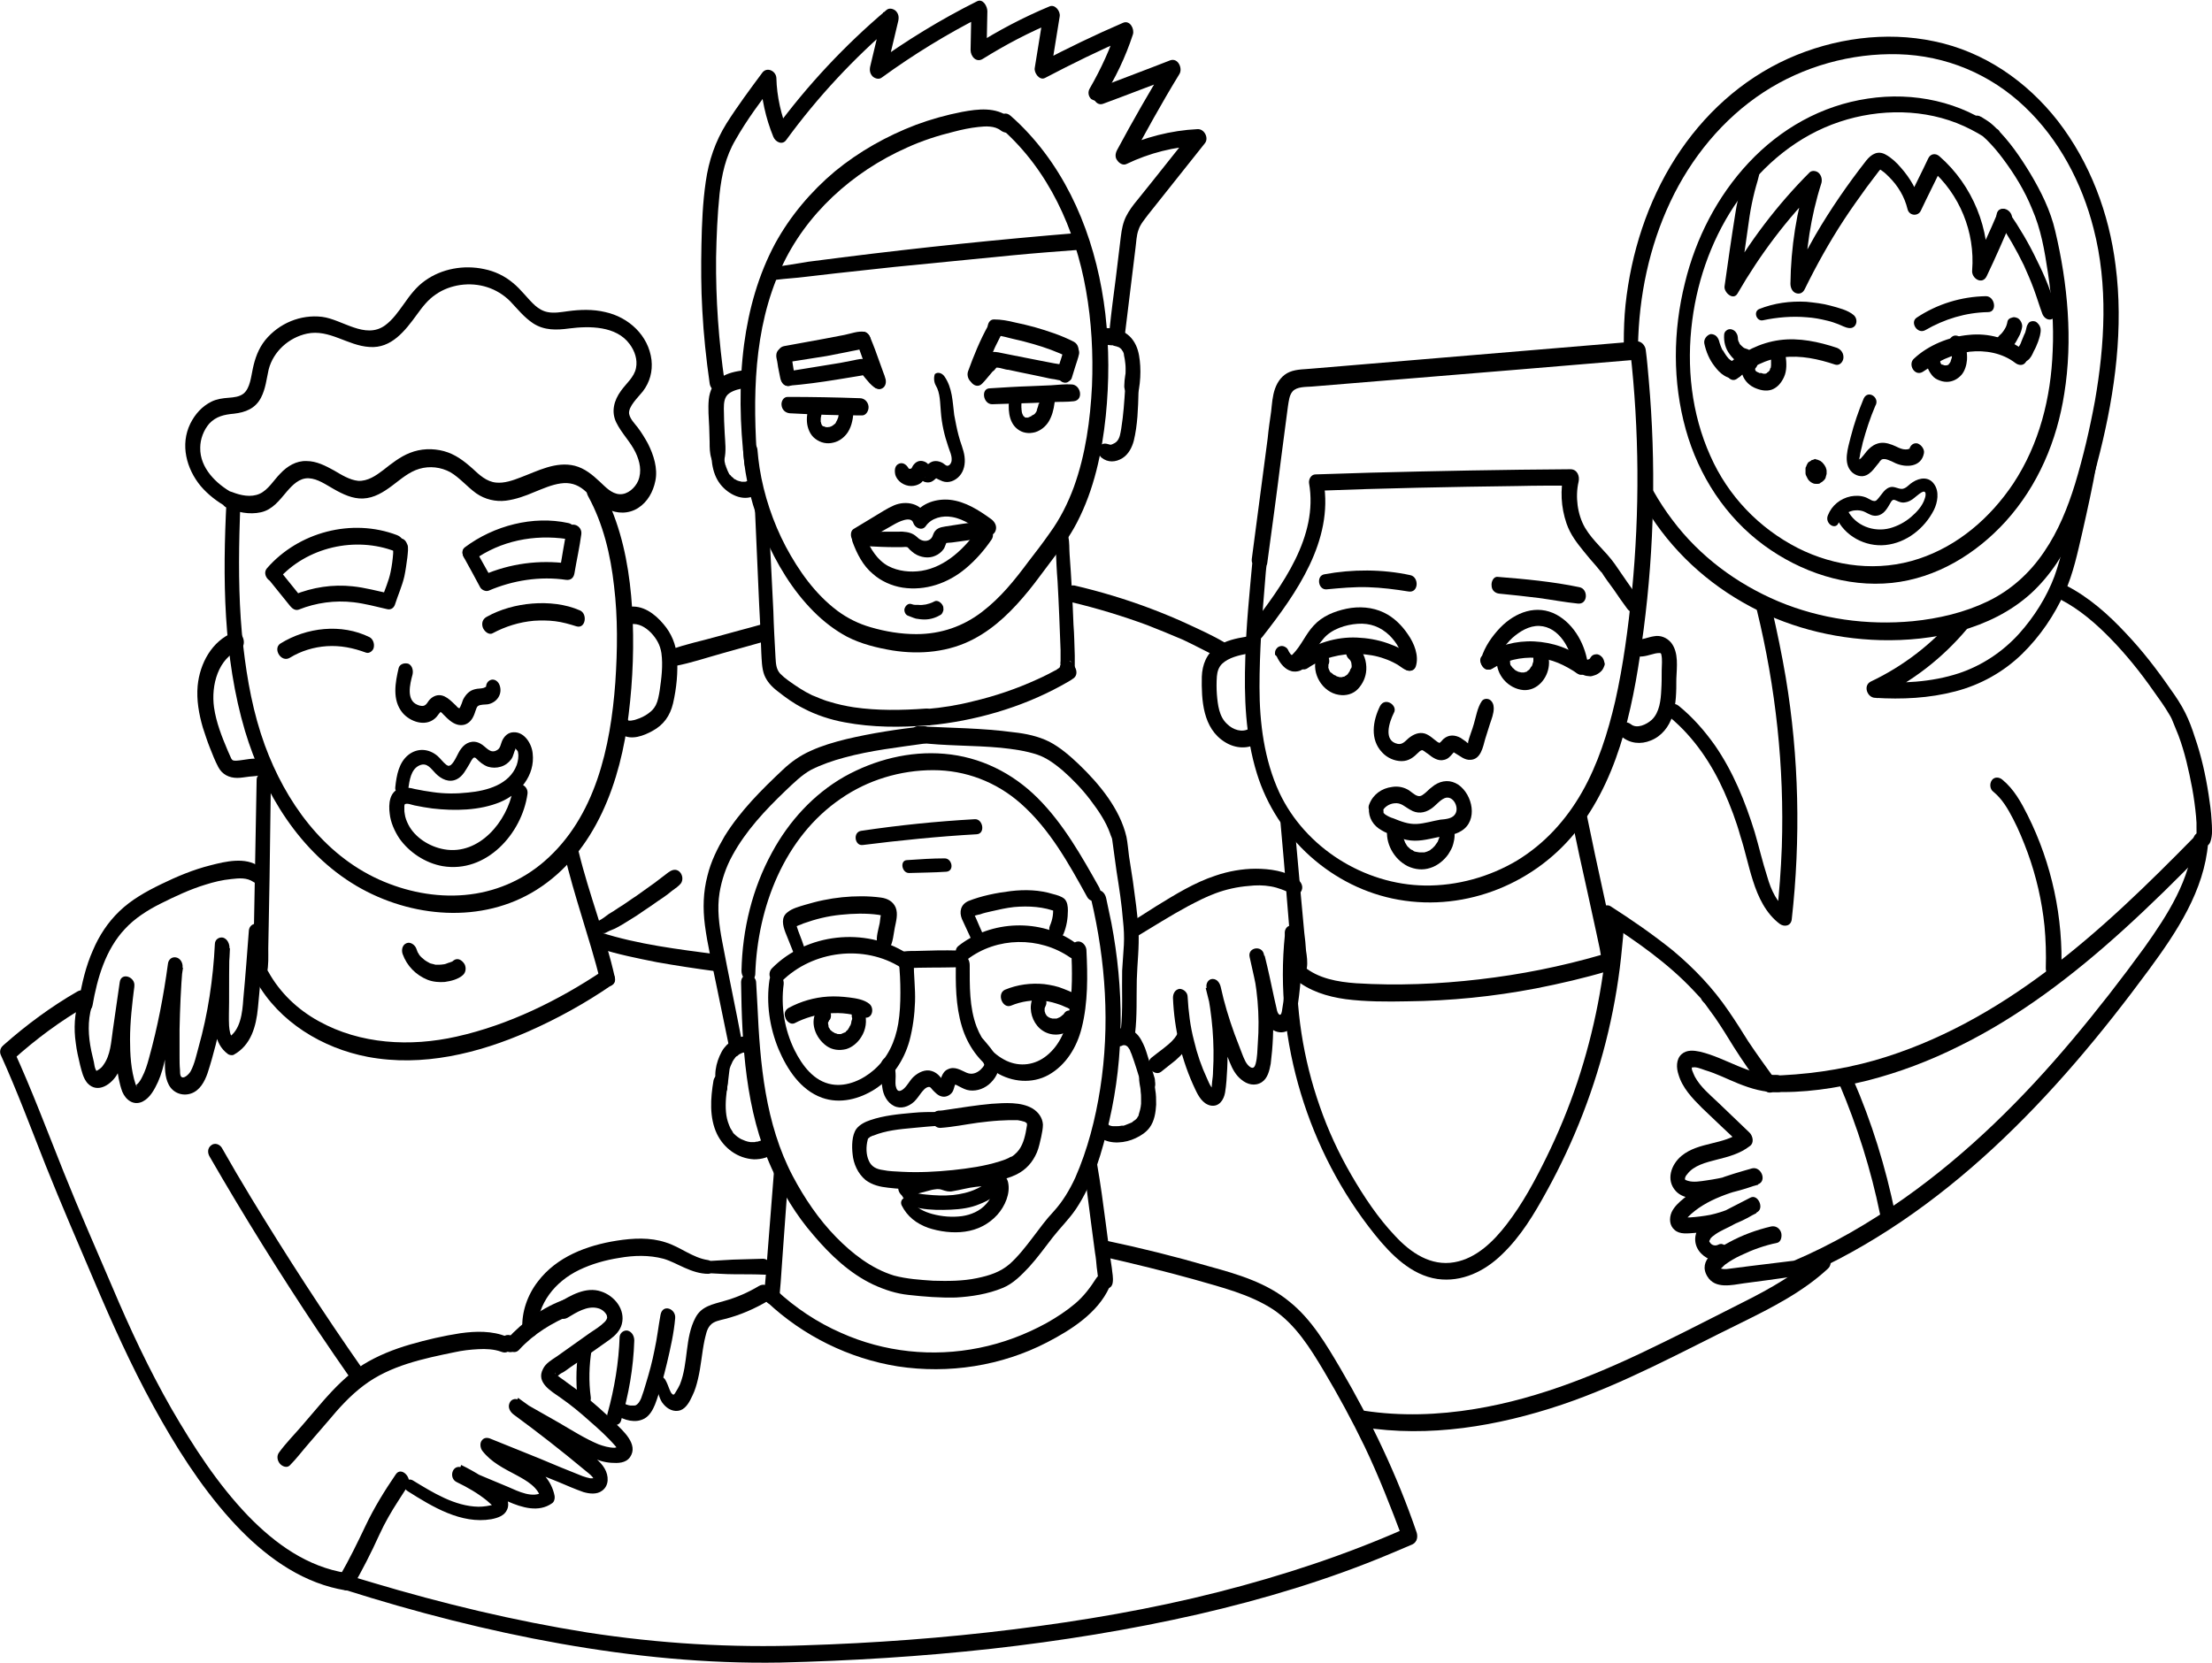 <?xml version="1.0" encoding="utf-8"?>
<svg xmlns="http://www.w3.org/2000/svg" xml:space="preserve" id="Layer_1" x="0" y="0" version="1.1" viewBox="0 0 513.7 386.2">
	<path d="M52.6 116.4c-.9 17.8-.8 36.2 4.3 53.4 4.3 14.3 12.7 28.2 25.9 36 12.6 7.4 29.1 8.9 41.8.9 13.8-8.7 19.6-25.4 21.4-40.8 1-8.1 1.3-16.4.8-24.6-.5-7.8-1.8-15.7-4.8-23-.7-1.8-1.6-3.6-2.5-5.3-.5-.9-1.8-1.2-2.6-.6-.9.7-.8 2-.3 2.9 3.5 6.4 5.2 13.6 6 20.8.9 7.4.8 14.9.3 22.4-1.1 15-4.6 31.3-16.5 41.6-5.2 4.5-11.6 7.2-18.5 7.8-6.8.6-13.7-.8-19.9-3.6-13-5.9-21.7-18.1-26.5-31.2-2.7-7.4-4.1-15.1-5-22.9-1-8.7-1.1-17.5-.9-26.2.1-2.2.1-4.4.2-6.7 0-1-.5-2-1.5-2.3-.7-.2-1.6.5-1.7 1.4"/>
	<path d="M67.3 152.8c2.6-1.6 5.6-2.5 8.6-2.7 3.2-.2 6.1.4 9.1 1.5.8.3 1.7-.5 1.8-1.2.2-.9-.2-2-1-2.4-6.5-3.2-14.6-2.3-20.7 1.5-1.8 1.2.2 4.5 2.2 3.3m47.1-5.7c3-1.6 6.2-2.6 9.6-2.9 1.6-.1 3.3-.1 4.9.1 1.7.2 3.4.7 5 1.2 2.1.6 2.6-2.9.8-3.7-3.4-1.5-7.4-1.9-11.1-1.6s-7.4 1.3-10.6 3.1c-.9.5-1.2 1.4-.9 2.4.3.9 1.4 1.9 2.3 1.4m-21.8 8c-.8 3.4-1.6 7.5.9 10.5 1.7 2 5.2 3.3 7.5 1.3.5-.4.8-1 1.2-1.4 0 0 .1-.2.1-.1-.1.1.1.1 0 0-.2-.1.1 0 .1 0-.4-.2.1.1.1.1-.3-.2.3.2.3.3l.5.5c.4.4.8.8 1.2 1.1 1 .8 2.2 1.3 3.5.9 1.4-.5 2-1.8 2.4-3.1.2-.5.3-1 .6-1.2.6-.4 1.6-.3 2.3-.4 2.1-.4 3.5-2.4 2.7-4.5-.3-.8-1.1-1.4-1.9-1.2s-1.3 1-1.2 1.8c0-.1.2-.3 0-.2s-.3.2-.6.3c-.7.2-1.3.1-2 .3-1.3.3-2.1 1.2-2.7 2.3-.2.4-.3.9-.5 1.3-.1.3-.3.7-.4.8 0 .1-.1 0-.1 0-.2-.1-.4-.2-.6-.5-1.3-1.2-2.8-3-4.8-2.4-.6.2-1 .5-1.4.9s-.6 1-1.1 1.3c-.4.3-1.2.2-1.8-.1-2.6-1.1-1.7-4.8-1.1-7 .2-.9 0-2-.9-2.5-.9-.3-2 0-2.3.9m-28-20.5c6.6-7.5 17.9-10.1 27.2-6.5.9.4 1.8-.6 1.9-1.5.1-1.1-.5-1.9-1.5-2.3-10.5-4-22.9-.7-30.2 7.7-1.4 1.6 1.1 4.3 2.6 2.6m45.4-4.5c6.3-4.5 14-6 21.6-4.9 2.3.3 2.5-3.3.4-3.7-8.2-1.8-17.3.6-24 5.6-1.6 1.1.3 4.2 2 3"/>
	<path d="M107.8 129.6c1.2 2.2 2.5 4.5 3.7 6.8.3.6 1.3 1.1 2 .8 5.6-2.4 11.9-3.4 18-2.5 1 .1 1.7-.4 1.9-1.5.5-3 1.2-6.1 1.6-9.1.3-2.2-2.9-3.3-3.4-.8-.6 3-1.1 6.1-1.6 9.1.6-.5 1.3-1 1.9-1.5-6.7-.9-13.5 0-19.7 2.7.7.3 1.3.5 2 .8-1.3-2.2-2.5-4.5-3.8-6.7-.4-.8-1.6-1.1-2.3-.5-.9.5-.8 1.6-.3 2.4m-45 5.5c1.5 1.9 3.1 3.8 4.6 5.7.5.6 1.2 1.1 2 .8 4-1.6 8.4-2.2 12.7-1.7 2.6.3 5.2 1 7.8 1.6.8.2 1.5-.2 1.8-1 .7-2.2 1.7-4.4 2.2-6.6.3-1.4.5-2.9.7-4.4.1-1.1.3-2.2 0-3.2 0 .3.1.6.1 1 0-.9-.5-2-1.4-2.2s-1.8.5-1.8 1.4c0-.3.1-.5.1-.2-.1.3-.1.5-.2.8-.1.5-.1 1-.1 1.5-.1 1.4-.3 2.9-.6 4.3-.4 2-1.3 4-2 6 .6-.3 1.2-.7 1.8-1-2.8-.6-5.7-1.4-8.6-1.7-4.6-.5-9.3.2-13.7 2 .7.3 1.3.5 2 .8-1.5-1.9-3.1-3.8-4.6-5.7-.6-.7-1.5-1.2-2.3-.5-1 .3-1.1 1.6-.5 2.3m32 48.2c.3-2 .6-4.6 2.6-5.5 1.8-.8 2.7.8 3.8 1.9 1.3 1.3 3.1 2.2 4.9 1.3 1.4-.7 2.1-2.2 2.9-3.5.2-.3.3-.6.5-.9.1-.1.2-.3.3-.4.3-.4-.1.1.1-.1.1-.1.2-.1.3-.2l-.1.1q.3-.15 0 0c-.1-.1.5.1.2 0 .1 0 .2.1.3.2.8.8 1.6 1.5 2.7 1.9q1.5.45 3 0c1-.3 1.8-.9 2.4-1.7s.6-1.8 1.1-2.5c-.2.4-.2-.3 0 .1l.2.2q.3.3.3.6c.2.9 0 2-.3 2.9-1.7 4.6-7 6-11.3 6.4-2.7.3-5.5.3-8.2-.1-1.4-.2-2.7-.4-4.1-.7-1.1-.3-2.3-.5-3.4-.2-2.6.7-2.8 3.7-2.5 5.9.2 2 1.1 4 2.2 5.7 2.3 3.3 6.1 5.8 10.1 6.5 10.1 1.7 18.4-7.5 19.7-16.8.3-2.2-3-3.4-3.4-.9-1.3 7.3-7.8 15.2-15.9 13.8-3.5-.6-6.9-2.8-8.4-5.8-.4-.8-.7-1.6-.8-2.4-.1-.4-.1-.8-.1-1.1v-.8c0-.2.2-.4 0-.3.5-.5 1.8.1 2.4.2 1.4.3 2.7.5 4.1.7 5.2.6 11 .5 15.8-1.5 4.5-1.9 8.1-6.2 7.5-11.3-.2-2.2-1.9-5-4.4-4.9-1.3 0-2.2.9-2.7 2-.3.7-.4 1.7-1.1 2.1-1.7 1.1-2.6-.8-4-1.5-1.7-.9-3.4-.2-4.4 1.2-.5.6-.8 1.4-1.2 2.1-.3.6-.8 1.4-1.2 1.7-.1.1-.4.2-.6.2-.1 0-.3-.2-.4-.2-.8-.6-1.4-1.5-2.1-2.1-2-1.7-4.6-1.9-6.7-.3-2.3 1.8-2.8 4.8-3.1 7.5-.3 1.8 2.7 2.8 3 .5M54 114.5c-3.8-2.1-7.6-5.8-7.5-10.5 0-2 .8-4.1 2.1-5.6 1.6-1.7 3.5-2.1 5.7-2.3 2.7-.3 5-1.2 6.3-3.7 1.1-2.1 1.3-4.4 1.8-6.6 1.1-4.2 4.7-7.4 8.9-8.3 5.2-1.1 9.4 2.8 14.5 3.1 5.1.4 8.3-3.8 11-7.5 1.3-1.8 2.6-3.5 4.4-4.7 1.7-1.2 3.7-1.9 5.7-2.2 4.3-.6 8.5.7 11.6 3.8 1.7 1.8 3.2 3.7 5.3 5.1 2.6 1.7 5.5 1.6 8.4 1.2 4.7-.6 10.9-.6 14 3.6 1.2 1.6 1.9 3.6 1.5 5.6-.4 2.1-2.3 3.6-3.5 5.3-1.6 2.2-2.3 4.8-1.1 7.3s3.3 4.5 4.5 7c1 2.1 1.5 4.4.6 6.6-.7 1.6-2.4 3.2-4.3 3.1s-3.3-1.7-4.6-2.9c-1.7-1.6-3.5-3.1-5.8-3.7-4.4-1.1-8.6 1.2-12.6 2.7-1.8.7-3.8 1.4-5.7 1.2-2.2-.2-3.9-1.8-5.4-3.2-2-1.8-4.1-3.4-6.7-4.1s-5.4-.6-7.9.4c-2.3.9-4.3 2.5-6.2 4-1.7 1.3-3.6 2.6-5.8 2.5-2-.2-3.9-1.4-5.6-2.4-2-1.1-4.1-2.2-6.4-2.2-2.4-.1-4.5 1.2-6.1 2.9-1.5 1.5-2.8 3.8-4.8 4.7s-4.4.4-6.4-.4c-2.4-1-3.4 2.7-1.3 3.6 2.5 1.1 5.3 1.7 8 1.1s4.3-2.8 6-4.8c1.3-1.5 2.9-3.2 5.1-3.1 2.1.1 4 1.5 5.8 2.5 2.1 1.2 4.4 2.3 6.8 2.2 2.6-.1 4.8-1.5 6.8-3s3.9-3.2 6.3-3.9 5-.4 7.2.8c2.2 1.3 3.9 3.4 6 4.9 2 1.4 4.5 2 6.9 1.7 2.3-.3 4.5-1.1 6.6-2 2-.8 4-1.7 6.1-2s3.8.2 5.4 1.5c1.8 1.5 3.3 3.3 5.4 4.4 2.3 1.2 5 1.2 7.2-.2s3.5-3.8 4-6.3c.6-2.9-.4-6-1.7-8.6-.7-1.3-1.5-2.6-2.4-3.8-.7-.9-1.8-2-2-3.2-.2-1.7 2.1-3.8 3.2-5.2 1.6-2.1 2.3-4.6 2-7.3-.7-5.7-5.3-9.9-10.7-11.1-2.9-.7-5.9-.6-8.8-.2-1.5.2-3.1.5-4.6.2-1.1-.2-2.1-.8-2.9-1.5-1.8-1.6-3.2-3.7-5.2-5.3-1.9-1.6-4.2-2.7-6.7-3.2-4.7-1-9.8-.1-13.7 2.7-2 1.4-3.5 3.4-4.9 5.4-1.3 1.8-2.6 3.7-4.4 5-4.6 3.3-9.9-1.4-14.6-2-5-.6-10 1.5-13.2 5.4-1.6 2-2.4 4.3-2.9 6.7-.4 1.8-.6 4.4-2.1 5.7-1 .8-2.3.9-3.5 1-1.4.1-2.8.3-4 .9-2.2 1.1-3.8 2.9-4.9 5.1-2.4 4.9-.9 10.5 2.4 14.5 1.7 2 3.8 3.6 6.1 4.9 2.2 1 3-2.4 1.3-3.3m77 83.6c2.3 10 5.9 19.7 8.4 29.7.5 2.1 3.9 1.6 3.4-.7-2.2-9.9-6-19.3-8.4-29.2-.2-.9-.9-1.9-2-1.9-.9.1-1.6 1.1-1.4 2.1"/>
	<path d="M140 225.5c-10.3 6.9-21.9 12.6-34 15.3-10.7 2.4-22.3 1.8-32-3.6-4.9-2.7-9-6.6-11.7-11.5-.5-.9-1.7-1.2-2.5-.6-.9.7-.7 1.9-.3 2.8 5.3 9.5 15.4 15.6 25.9 17.6 12.7 2.4 25.7-.8 37.3-5.9 6.8-3 13.3-6.6 19.4-10.8 1.8-1.2-.2-4.5-2.1-3.3m-.9-5.2c4.4 1.4 8.9 2.3 13.4 3.2 4.5.8 9.1 1.5 13.6 2.1 1 .1 1.8-.5 2-1.5.1-.9-.5-2.3-1.6-2.4-9-1.2-18.3-2.3-27-5.1-1-.3-1.8.6-1.9 1.5s.5 1.8 1.5 2.2m7.3-75.3c1.9-.3 3.5.7 4.8 2 1.3 1.4 2.1 2.8 2.4 4.7.4 2.9 0 5.9-.4 8.7-.2 1.2-.4 2.4-.9 3.4-.5.9-.9 1.3-1.7 1.9s-1.8 1.1-2.8 1.4c-.5.2-.8.2-1.3.3h-.4c-.1 0-.2 0-.2-.1-.3-.1.3.2-.1-.1-.9-.5-1.9-.1-2.3.8-.4 1 .1 2.2 1 2.7 2.2 1.3 5 .2 7-.9 2.6-1.4 4.1-3.5 4.8-6.4.8-3.5 1.2-7.3.9-10.9-.2-2.8-1.3-5.4-3.1-7.5-2-2.4-4.9-4.6-8.2-4-1 .2-1.6 1-1.5 2s.9 2.2 2 2m-92.2 1.9c-5 2-7.8 7.2-8.3 12.4-.3 3.3.3 6.6 1.2 9.7.5 1.5 1 3.1 1.6 4.6s1.2 3.1 2 4.6c.9 1.7 2.5 2.5 4.4 2.5.9 0 1.9-.2 2.8-.3 1-.1 2.3-.1 3.2-.6 1.4-.7 1.1-3-.4-3.4-1.8-.5-4 .2-5.8.3-.7 0-.9 0-1.2-.5-.3-.6-.5-1.2-.8-1.8-1.4-3.3-2.7-6.6-3.2-10.1-.7-5.1.9-11.4 6.1-13.5 1.8-1.1.4-4.7-1.6-3.9m117.9 81.3c.2 14.6 1 29.7 7.1 43.2 2.5 5.6 5.7 10.9 9.7 15.5 3.9 4.6 8.4 8.9 13.9 11.5 2.6 1.2 5.3 2.1 8.2 2.4 3.6.4 7.3.7 11 .6 3.6-.2 7.4-.8 10.8-2.2 2.5-1 4.4-3 6.2-4.9 2-2.2 3.7-4.6 5.5-6.9s3.7-4.1 5.4-6.6c4-6 6.1-13.4 7.7-20.4 3.5-15.1 3.4-30.8.5-46l-1.2-5.7c-.2-1-.9-2-2-1.9-1 0-1.7 1.1-1.5 2.1 3.4 14.4 4.4 29.3 2.1 44-1.1 7-2.9 14.1-5.8 20.7-1.3 2.8-2.9 5.5-5 7.8-1.8 1.9-3.3 4-4.9 6.1s-3.3 4.3-5.3 6.1c-2.2 1.9-4.7 2.7-7.6 3.3-3.3.7-6.8.7-10.2.6-3-.2-6.1-.4-9.1-1.2-5.2-1.6-9.7-5.1-13.5-9-4-4.1-7.3-9-10-14.1-6.4-12.2-7.6-26.1-8.2-39.6l-.3-5.4c0-.9-.9-1.8-1.8-1.8-1.3 0-1.7 1-1.7 1.8"/>
	<path d="M178.7 227.6c-.8 5.4 0 11 2.1 16.1 2 4.7 5.1 9.5 10.1 11.3 4.2 1.5 8.7.3 12.3-2 4-2.6 6.7-6.6 8-11.2.8-3 1.2-6.1 1.3-9.1.1-3.1-.3-6.1-.3-9.2 0-1.1-.5-2.3-1.8-2.4-1.2-.1-1.9 1-1.7 2.1.3 2.4.4 4.9.4 7.4 0 2.4-.1 4.8-.5 7.2-.7 4.1-2.4 7.9-5.6 10.7-2.6 2.3-6.3 4-9.8 3.4-4.2-.7-6.9-4.4-8.7-8-2.3-4.7-3.2-10.1-2.5-15.3.2-2.3-2.9-3.4-3.3-1"/>
	<path d="M181.5 228c7.2-7.2 19.2-8.7 27.8-3.2.8.5 1.9.1 2.2-.8.4-1-.1-2.1-1-2.6-9.6-6.1-23.2-4.6-31.2 3.5-.7.7-.8 1.8-.2 2.6.5.6 1.7 1.2 2.4.5m40.5-4.7c-.1 5.1-.1 10.3 1.4 15.2 1.3 4.3 4 8.2 7.9 10.6 3.7 2.3 8.4 2.7 12.2.6 4.1-2.3 6.6-6.5 7.7-10.9 1.5-5.9 1.4-12.2 1.1-18.2-.1-1-1-2-2-1.9-1.1.1-1.5 1.1-1.5 2.1.2 4.7.3 9.5-.5 14.2-.6 3.9-2.1 7.7-5.2 10.2-2.7 2.2-6.2 2.7-9.4 1.2-3.3-1.6-5.6-4.5-6.9-7.9-1.7-4.5-1.6-9.5-1.6-14.3 0-.9-.4-2-1.4-2.2-.9-.4-1.8.3-1.8 1.3"/>
	<path d="M224.6 222.9c6.9-5.3 16.8-5.4 23.9-.5.8.6 1.9 0 2.2-.8.4-1-.2-2-1-2.6-7.9-5.7-19.6-5.3-27.2.8-1.5 1.3.4 4.4 2.1 3.1"/>
	<path d="M210.6 224.9c3.7-.2 7.5-.1 11.2-.2h1.3c-.2-1.3-.3-2.6-.5-3.9h-.8c-1 0-1.6 1.1-1.5 2 .2 1 .9 1.9 2 1.9h.8c1 0 1.6-1.1 1.5-2-.2-1-.9-1.9-2-1.9-3.3-.1-6.7 0-10 .1-.8 0-1.7 0-2.5.1-2.3.1-1.7 4 .5 3.9m-36.5 3.2c1.7 0 1.3-3-.4-3-1.7.1-1.2 3 .4 3"/>
	<path d="M175.4 226.3c.5-15.5 6.7-31.8 19.9-40.8 6.2-4.3 13.8-6.6 21.4-6.6 7.5 0 14.6 2.7 20.3 7.7 6.8 6 11.2 14 15.5 21.8.5.9 1.7 1.2 2.5.6.9-.7.7-1.9.3-2.8-4.1-7.3-8.3-14.8-14.3-20.8-5.9-5.9-13.4-9.6-21.7-10.3-8.1-.7-16.2 1.4-23.2 5.3-7.2 4.1-12.9 10.4-16.8 17.6-4.6 8.4-6.9 17.9-7.1 27.5 0 .9.4 1.9 1.4 2.2.9.2 1.8-.5 1.8-1.4"/>
	<path d="M187 220.7c-.5-1.5-1-2.9-1.6-4.4-.1-.4-.3-.8-.4-1.2-.1-.2-.1-.3-.2-.5-.3.5-.3.7-.1.6.1.1.8-.3.9-.3.3-.1.6-.2 1-.4 2.8-1 5.6-1.7 8.6-2 2.9-.3 5.9-.4 8.8 0 .2 0 .7.2.8.1h.1c.2-.1.1-.3-.2-.6-.1 0-.4 2.2-.4 2.4-.3 1.5-.9 3.3-.6 4.7.2 1.2 1.9 2.6 2.9 1.1.8-1.3.9-3.2 1.2-4.7s.8-3.2.2-4.7c-.6-1.4-1.9-2.1-3.4-2.3s-3-.3-4.6-.3c-3 0-5.9.3-8.8.9-1.5.3-2.9.7-4.3 1.1-1.3.4-2.9.8-4 1.7-1.6 1.2-1.1 3.1-.5 4.7.7 1.7 1.3 3.3 2 5 .3.8 1.2 1.5 2 1.1.7-.2.9-1.2.6-2m41.7-2.8c-.5-1-.9-2-1.4-3.1-.2-.5-.4-.9-.6-1.4-.1-.3-.3-.6-.4-.8 0-.1-.1-.2-.1-.3-.1-.2-.1-.2 0-.1-.1.3-.2.6-.3.8.2-.3 1.2-.5 1.7-.6.8-.3 1.7-.5 2.6-.7 1.7-.4 3.5-.8 5.3-1 3.4-.3 6.9-.1 10.1 1.2-.4-.5-.7-1.1-1.1-1.6.2 1.7 0 3.2-.7 4.8-.8 2 2.2 4.1 3.2 1.8.7-1.7 1-3.6 1-5.4 0-.9-.1-2-.8-2.7-.7-.6-1.8-.9-2.6-1.1-3.2-1-6.6-1.1-9.9-.7s-6.8 1.1-9.8 2.3c-1.8.8-2.2 2.5-1.5 4.2.8 1.8 1.7 3.6 2.5 5.4.4.8 1.2 1.5 2.1 1.2.7-.3 1.1-1.4.7-2.2m-24 29.6c.1.8.2 1.5.2 2.3-.1.9-.2 1.9 0 2.8.2 1.7 1.1 3.5 2.7 4.3s3.4.2 4.7-1c.6-.6 1.1-1.3 1.6-2 .4-.5 1-1.3 1.7-1.4.5-.1.7.4 1 .7.6.6 1.2 1.3 2.1 1.5.8.2 1.7-.1 2.3-.8s.5-1.4.9-2.1c0 0-.3.1-.2.1.4.1.7.3 1.1.5.8.4 1.5.8 2.4.9 1.8.2 3.6-.5 4.9-1.8 1.5-1.5 2.4-3.5 1.5-5.6-.4-.9-1-1.7-1.6-2.5-.7-.8-1.4-1.8-2.2-2.5-1.3-1.2-3.1.3-2.4 1.8.7 1.4 1.9 2.5 2.7 3.7.2.2.3.5.4.7 0 .1 0 .2.1.2-.1.4-.6.9-.9 1.2-.9.8-2 1.2-3.2.7-1.4-.6-2.8-1.6-4.4-.8-.7.3-1.1.9-1.4 1.6-.1.2-.1.5-.2.7 0 .1-.1.3-.1.4 0 .2.1-.2.4-.2s.5.2.1-.1c-.2-.2-.4-.5-.6-.7-.5-.6-1.2-1.1-1.9-1.3-1.5-.5-3.1.3-4.2 1.3-1 .9-1.6 2.4-2.7 3.1-1 .6-1.3-.1-1.5-1-.1-.7 0-1.5 0-2.2q0-1.35-.3-2.7c-.2-.8-.8-1.7-1.7-1.7-.9.2-1.5 1.1-1.3 1.9m-20.2-9.8c2.5-1.3 5.3-2.1 8.1-2.3 1.4-.1 2.8-.1 4.2.1.7.1 1.3.2 2 .4.8.2 1.6.6 2.4.5 1.5-.1 1.8-2.3.7-3.2-1.2-1-3.1-1.3-4.7-1.5s-3.3-.3-4.9-.2c-3.2.2-6.3 1.1-9.1 2.6-.9.5-1.2 1.4-.8 2.3.2.8 1.2 1.7 2.1 1.3"/>
	<path d="M189.9 234.5c-2.1 2.8-.5 6.7 2.1 8.5 1.3.9 2.9 1.1 4.5.7 1.4-.4 2.7-1.5 3.5-2.8 1.1-1.7 1.4-3.8.8-5.8-.2-.8-1.1-1.4-1.9-1.2s-1.3 1-1.1 1.8c0 .3 0 .6.1.8v-.2.2c0 .2 0 .3-.1.5 0 .1-.1.3-.1.4 0 0 .1-.4 0-.1v.2c0 .1-.1.3-.1.4s-.2.3-.2.4c0 0 .2-.4.1-.1l-.1.1c-.1.1-.1.2-.2.4-.1.1-.1.2-.2.3 0 .1-.1.1-.1.2-.2.3.3-.3 0 0-.2.2-.4.3-.5.5-.1.1-.2.2-.3.2l.1-.1c-.1 0-.2.1-.2.1-.2.1-.5.2-.7.3-.3.1.1 0 .1 0h-.9.2c-.1 0-.3 0-.4-.1-.1 0-.2-.1-.4-.1s-.1-.1.2.1c0 0-.1-.1-.2-.1-.1-.1-.2-.1-.3-.2-.1 0-.1-.1-.2-.1-.1-.1-.1-.2.1.1-.2-.2-.4-.3-.6-.5s.1.1.1.2c0-.1-.1-.1-.1-.2-.1-.1-.2-.2-.2-.3-.1-.1-.1-.2-.2-.3l.1.2c0-.1-.1-.1-.1-.2-.1-.1-.1-.3-.1-.4-.1-.4.1.5 0 0 0-.1 0-.2-.1-.4v-.2c.1.4 0 .3 0 .1v-.4.2c0-.1 0-.2.1-.2 0-.1.1-.3.2-.4-.1.3-.2.3-.1.1.1-.1.1-.2.2-.2.5-.7.3-2-.3-2.5-.9-.6-1.9-.7-2.5.1m44.9-.9c2.4-1 5.1-1.4 7.7-1.1 1.3.1 2.5.5 3.7.9.6.2 1.1.5 1.7.7.6.3 1.2.8 2 .9 1.6.2 2.2-1.5 1.4-2.7-.9-1.3-2.8-2-4.3-2.6-1.4-.6-3-.9-4.5-1.1-3.1-.3-6.2.1-9.1 1.3-2 .9-.6 4.5 1.4 3.7"/>
	<path d="M239.9 231.7c-1 2.1-.5 4.8 1 6.6s3.9 2.5 6.2 1.7c1.1-.4 2.2-1.2 2.8-2.2.2-.4.4-.8.3-1.3s-.3-1-.7-1.3c-.7-.6-1.7-.7-2.3.1-.1.1-.1.2-.2.3-.2.2.3-.3 0 0-.2.2-.4.3-.6.5-.1.1-.2.1-.3.2.1 0 .2-.1.2-.1-.1 0-.1.1-.2.1-.2.1-.5.2-.7.3h-.2.2-1c-.3 0 .4.1 0 0-.1 0-.2-.1-.4-.1-.1 0-.1 0-.2-.1-.2-.1-.1 0 .2.1-.1-.1-.2-.1-.3-.1-.1-.1-.2-.1-.3-.2-.3-.2.4.3 0 0-.1-.1-.2-.2-.3-.2-.3-.3.2.3 0 0-.1-.2-.2-.4-.3-.5.3.5.1.2 0 0 0-.1-.1-.2-.1-.3-.2-.5.1.4 0 .1 0-.1 0-.2-.1-.4v-.3c0-.3 0 .5 0 0v-.4c.1-.5-.1.3 0 0 .1-.2.2-.5.3-.7.2-.4.1-1 0-1.4-.2-.4-.5-.9-.9-1.1s-.9-.3-1.3-.1c-.3.1-.5.4-.8.8m-60.1 39.7c-.6 8.1-1.3 16.1-1.9 24.2-.1 1.7-.4 3.5-.3 5.2 0-.3.1-.6.1-1 0 .1 0 .2-.1.2.2-.2.4-.5.5-.7-.4.3-.6.8-.7 1.3-.1 1 .5 2.1 1.6 2.4 1 .2 1.9-.5 2-1.5 0-.6-.1-1.1-.4-1.6.1.3.2.7.4 1-.1-.5-.1.3 0 .1s.1-.5.1-.8c.1-.8.1-1.5.2-2.3.2-2.4.3-4.7.5-7.1.4-5.1.7-10.1 1.1-15.2.1-1.2.2-2.3.2-3.5.1-.9-.5-2-1.5-2.2-.9-.2-1.7.6-1.8 1.5m71.9-.9c.5 4.6 1.1 9.1 1.7 13.7.3 2.2.6 4.5.9 6.8.2 1.1.3 2.2.4 3.4.2 1.2.2 2.5.7 3.7.6 1.5 2.7 1.7 3-.1.2-1.2-.1-2.3-.2-3.5-.2-1.1-.3-2.2-.5-3.4l-.9-6.9c-.6-4.6-1.2-9.1-2-13.7-.1-.9-.8-1.8-1.8-1.7-.9-.1-1.4.8-1.3 1.7m-86-19.5c-.7 4.1-1 8.6.8 12.4 1.6 3.3 4.8 5.7 8.6 5.9.9 0 1.8-.1 2.7-.4s2-.9 2.5-1.8c.4-.7.4-1.5-.1-2.3-.4-.6-1.2-1.1-1.9-.8-1 .5-1.2.9-2.1 1.1-.1 0-.2.1-.3.1h-.1c-.2 0-.3 0-.5.1h-1c-.9-.1-1.5-.4-2.2-.7-.7-.4-1.1-.7-1.7-1.3l-.2-.2c.1.1.1.1 0-.1s-.2-.3-.3-.5c-.3-.4-.4-.7-.6-1.2-.4-1-.6-1.9-.7-3-.2-2.2.1-4.4.4-6.6.1-.9-.5-2-1.5-2.2-.9-.1-1.6.6-1.8 1.5m90 13.4c2.3 1.5 5.7 1.1 8 0 1.3-.6 2.5-1.4 3.3-2.5 1.1-1.5 1.4-3.5 1.5-5.3 0-1.2 0-2.3-.2-3.4-.2-1.3-.2-2.9-1.2-3.9-.8-.9-2-.4-2.4.5-.3.7-.1 1.4 0 2.2.1.5.2 1 .2 1.5.1.6.1 1.1.1 1.7v1.2c-.1 1.1-.3 1.7-.6 2.7-.1.2-.1.1.1-.1 0 .1-.1.1-.1.2-.1.1-.2.3-.3.4s-.1.1.1 0l-.2.2-.3.3c-.3.2-.6.4-.8.6l-.2.1c-.2.1-.3.1-.5.2-.3.1-.7.3-1 .4-.2.1-.4.1-.6.1.4-.1-.1 0-.2 0-.4.1-.7.1-1.1.1h-.9.1c-.3 0-.6-.1-.9-.2-.2-.1-.2-.1.1 0-.1 0-.1-.1-.2-.1-.1-.1-.3-.2-.4-.2-.8-.5-1.9 0-2.2.8-.5.9 0 2 .8 2.5"/>
	<path d="M178.2 302.5c8.3 7.8 19 13.1 30.3 14.9 11.8 1.8 24.1-.1 34.7-5.6 5.6-2.9 11.7-6.8 14.4-12.7.8-1.7-1.8-4.1-3-2.2-1.4 2.2-2.9 4.2-4.9 5.9s-4.3 3.2-6.6 4.5c-4.9 2.7-10.2 4.7-15.7 5.8-10.8 2.2-22.1 1-32.1-3.5-5.5-2.4-10.6-5.8-15-9.9-.7-.6-1.8-.7-2.4.1s-.4 2 .3 2.7m78.3-10.5c7 1.6 14 3.3 20.8 5.2 6.2 1.8 12.9 3.4 18.4 7 5.2 3.5 8.6 9 11.7 14.2 3.4 5.7 6.6 11.6 9.5 17.6 3.3 6.9 6.1 14.1 8.8 21.3.3.9 1.4 1.7 2.4 1.3s1.2-1.6.9-2.6c-4.5-13.2-10.6-26-17.7-38.1-3.3-5.6-6.7-11.4-11.8-15.5-5.3-4.4-12-6.4-18.6-8.2q-11.85-3.45-24-6c-2.4-.3-2.5 3.4-.4 3.8m34.4-162.1c-.7 7.7-1.5 15.3-1.7 23-.3 9 0 18.1 2.7 26.8 4.6 14.9 17.5 26.6 32.9 29.3 15.8 2.8 32.1-3.9 41.8-16.6 10-13.1 13-30.2 15.1-46.1 2.5-19.2 2.9-38.7 1.2-58-.2-2.3-.4-4.7-.7-7-.1-1-1-2.1-2.1-2L330 83.5c-8.3.7-16.7 1.4-25 2.1-1.8.2-3.8.1-5.5.8s-2.8 2.2-3.4 3.9-.7 3.5-.9 5.3c-.3 2.1-.6 4.1-.8 6.2-1.2 9.4-2.5 18.7-3.7 28.1-.1 1 .6 2.2 1.6 2.4 1.1.3 1.9-.6 2-1.5 1.1-8.1 2.2-16.1 3.2-24.2.5-4.1 1.1-8.1 1.6-12.2.2-1.2.3-2.6 1.1-3.5 1-1.1 3-1 4.4-1.1 16.2-1.3 32.4-2.7 48.6-4 9.2-.8 18.3-1.5 27.5-2.3-.7-.7-1.4-1.3-2.1-2 2.1 18.5 2.2 37.3.4 55.8-.9 8.6-2 17.2-3.9 25.6-1.7 7.3-4 14.6-7.7 21.1s-8.7 12-15.1 15.9c-6.4 3.8-13.9 5.9-21.4 5.8-14.1-.2-27.8-8.8-33.8-21.6-3.5-7.6-4.6-16.1-4.6-24.5 0-8.2.6-16.5 1.3-24.7.1-1.3.2-2.7.4-4 .1-1-.5-2-1.5-2.3-.9-.4-1.7.4-1.8 1.3"/>
	<path d="M293.2 147.9c7.9-10.1 16.5-22.3 14.2-35.9-.5.7-1 1.4-1.5 2 15.5-.6 31-.9 46.5-1.1 4.2-.1 8.5-.1 12.7-.1-.6-1-1.3-2-1.9-2.9-.9 3.9-.7 7.9.6 11.7.9 2.6 2.4 4.5 4.1 6.6.9 1.1 1.8 2.2 2.8 3.3.3.4.6.7.9 1.1 0 0 .3.4.4.4 0 0-.4-.5-.2-.3.9 1.5 2 2.9 3 4.3 1 1.5 2 2.9 3.1 4.4.6.8 1.7 1.3 2.5.6.8-.6.8-2 .3-2.8-1.9-2.7-3.8-5.4-5.7-8.2-2.2-3.1-5-5.2-6.9-8.4-1.8-3.1-2.3-7.3-1.5-10.7.3-1.3-.3-2.9-1.9-2.9-15.5.1-31 .4-46.5.8-4.2.1-8.4.3-12.7.4-1 0-1.6 1.1-1.5 2 2.2 12.5-6.3 23.9-13.4 33.2-1.3 1.6 1.2 4.4 2.6 2.5m10.5 7.3c3.5-2.4 7.6-3.4 11.8-3.3 2.1.1 4.1.4 6 1.1q1.35.45 2.7 1.2c1 .5 2.1 1.7 3.2 1.6 1.2-.1 1.5-1.3 1.2-2.3-.5-1.3-2-2.1-3.2-2.7-1-.6-2.1-1-3.2-1.4-2.3-.8-4.7-1.2-7.1-1.3-4.8-.2-9.6 1.3-13.6 4.1-1.6 1.1.3 4.3 2.2 3"/>
	<path d="M305.7 152.8c-1.2 3.6 1.4 8 5.2 8.6 1.7.3 3.4-.2 4.5-1.4s1.8-2.7 1.9-4.4c.1-1.9-.5-4-2-5.3-.7-.6-1.8-.7-2.4.1-.5.8-.4 2 .4 2.7l.3.3s-.3-.4-.2-.2l.1.1c.1.1.1.2.2.3s.1.4-.1-.2c0 .1.1.2.1.2 0 .1.1.2.1.3.2.5-.1-.5 0-.1 0 .3.1.5.1.8-.1-.7 0-.2 0 0v.3c0 .1 0 .2-.1.4 0 .2.1-.5 0-.2 0 .1 0 .2-.1.2-.1.2-.2.4-.3.7-.1.2.2-.4.1-.1l-.1.1c-.1.1-.2.2-.2.3-.1.1-.2.2-.2.3-.1.2.3-.3.1-.1l-.1.1c-.2.2-.4.3-.7.5l.2-.1c-.1 0-.1 0-.2.1s-.2.1-.4.1c-.1 0-.2 0-.2.1 0 0 .4-.1.2 0h-.8c.3 0-.2 0-.3-.1-.1 0-.3-.1-.4-.1-.2-.1-.2-.2.1 0-.1 0-.2-.1-.2-.1-.1-.1-.3-.1-.4-.2-.1 0-.1-.1-.2-.1-.3-.2.3.2.1.1-.2-.2-.5-.4-.7-.6s.1.1.1.2c-.1-.1-.1-.2-.2-.2-.1-.1-.2-.3-.3-.5-.1-.1-.1-.4.1.2 0-.1-.1-.2-.1-.2-.1-.2-.1-.3-.2-.5s0-.3.1.2c0-.1 0-.2-.1-.3v-.5c.1.6 0 .1 0-.1 0-.1.1-.4 0-.1s0-.1.1-.2c.3-.9-.1-2.1-.9-2.5-.7-.1-1.6.2-2 1.1m40.9 2.5c3-1.9 6.6-2.7 10.1-2.5 3.7.2 6.7 1.7 9.7 3.7.7.5 1.7.1 2.1-.6.4-.8.2-1.9-.5-2.5-3.1-2.8-7.6-4.2-11.7-4.4-4.2-.2-8.4.9-11.9 3.2-1.7 1 .3 4.3 2.2 3.1"/>
	<path d="M347.6 153.2c-.2 3.6 2.7 6.8 6.2 7.1 3.2.2 5.6-2.7 5.9-5.7.1-.9 0-1.9-.3-2.8-.3-1.1-1-2.2-2.2-2.5-1.1-.3-1.8.8-1.7 1.7.1.6.4 1.1.6 1.7 0 .1.1.3.1.3s-.1-.6-.1-.2v.7-.2c0 .2 0 .5-.1.7v.1c0 .2.1-.4 0-.2 0 .1-.1.3-.1.4s-.1.2-.1.3-.2.4-.1.1c.2-.3-.1.1-.1.2-.1.1-.2.2-.2.3-.1.1-.2.2-.2.3l.1-.1-.1.1c-.2.2-.5.3-.6.5l.2-.1c-.1 0-.1.1-.2.1s-.2.1-.3.1-.5.1-.2.1.1 0 0 0h-.9c-.2 0 .3.1.1 0-.3-.1-.6-.1-.8-.2l-.2-.1s.3.2.2.1-.2-.1-.4-.2c-.1-.1-.2-.1-.3-.2 0 0-.1-.1-.2-.1.2.2.3.2.2.1l-.1-.1-.3-.3c-.1 0-.1-.1-.1-.1-.1-.1-.2-.3 0 .1-.1-.2-.3-.5-.5-.7l.1.2c0-.1-.1-.2-.1-.2 0-.1-.2-.6-.1-.2.1.3 0-.2 0-.3v-.2.1c0-.9-.4-2-1.4-2.2-.8 0-1.7.6-1.7 1.5m-45.3 1.9c2.1-2 3.2-4.6 5.1-6.8s5.1-3.2 7.9-3.4c2.9-.2 5.3.7 7.4 2.7.8.8 1.6 1.8 2.1 2.8.6 1.2.7 2 .7 3.1 0 .9.3 1.8 1.3 2.2.8.3 1.7 0 2-.9.8-2.5-.4-5.4-1.8-7.4-1.4-2.1-3.3-4-5.6-5.1-2.7-1.3-5.8-1.5-8.7-.9-2.8.6-5.6 1.7-7.6 3.9-1.9 2-2.9 4.7-4.9 6.7-.7.7-.8 1.7-.2 2.6.5.7 1.6 1.2 2.3.5"/>
	<path d="M347.1 154.5c.8-2.4 2.3-4.6 4.1-6.3 1.7-1.5 3.9-2.9 6.3-2.8 4.6.2 7.4 5.4 7.8 9.4.1 1 .9 1.9 2 1.9 1 0 1.6-1.1 1.5-2-.5-4.7-3.1-9.6-7.3-11.9-4.6-2.5-9.6-.6-13.1 3-1.9 2-3.6 4.4-4.4 7.1-.3.9.1 2 .9 2.5.8.4 1.9 0 2.2-.9m-26.6 9.5c-1.7 3.4-2.4 7.8.5 10.8 1.1 1.2 2.8 2 4.5 2s2.8-.9 3.9-2c.2-.2.4-.4.7-.5.2-.1.3 0 .3 0 .3.1.7.5 1.2.8 1.1.9 2.4 1.8 3.8 1.4.9-.2 1.4-.8 2-1.5l.2-.2s-.3-.2.1 0c-.2-.1.3.2.3.2 1.1.6 2.1 1.6 3.5 1.5 2.4-.1 2.9-3 3.4-4.8.4-1.2.7-2.3 1.1-3.5s.9-2.4.9-3.7c0-.8-.3-1.6-1-2-.6-.3-1.4-.2-1.8.4-1 1.5-1.3 3.5-1.8 5.2-.4 1.5-1.1 3-1.4 4.5 0-.2.3.2 0 0 .1.1-.4-.2-.4-.3-.4-.3-.9-.6-1.3-.9-1.3-.7-2.7-.8-3.9.2-.4.3-.6.8-1.1 1 .1-.1.1 0 .2 0-.1 0-.3-.1-.1 0-.1-.1-.6-.3-.4-.2-1-.7-1.8-1.6-3-2-1.4-.4-2.7.2-3.8 1.1-.8.7-1.4 1.5-2.5 1.3-3.4-.7-2-5-.9-7.2 1-1.7-2-3.8-3.2-1.6m.5 24.5c.5-1.1 1.7-1.8 2.8-1.9 1.6-.2 2.4.8 3.7 1.5 1.6 1 3.3.8 4.8-.2 1.1-.7 2-2 3.2-2.5 2-.8 3.6 2.4 2.3 3.9-.7.9-2.2 1-3.3 1.1-1.8.3-3.6.9-5.5 1s-3.7-.6-5.4-1.3c-.7-.2-1.3-.5-1.9-.9.2.1-.2-.1-.2-.2-.1-.1-.2-.1-.2-.2q.15.15 0 0c-.2-.3.1.3 0-.1v-.2c0-1-.5-2.1-1.5-2.3-.9-.2-1.9.5-1.9 1.5-.1 2.3 1 4.1 3 5.2.8.5 1.7.8 2.6 1.1 1.1.4 2.1.9 3.2 1.1 2.5.5 4.7-.1 7.1-.6 1.9-.4 3.9-.4 5.6-1.5 3.9-2.4 2.6-8.4-.7-10.7-1.8-1.2-3.8-1.1-5.6.1-.7.5-1.4 1.1-2 1.7-.5.4-1.1 1-1.8.8-.9-.2-1.7-1.2-2.6-1.6-1-.5-2.2-.7-3.4-.5-2.4.3-4.4 1.7-5.3 4-.9 1.9 2 3.9 3 1.7m-23.6 2.9c.5 5.6 1 11.1 1.4 16.7.2 2.8.5 5.7.7 8.5.1 1.4.2 2.7.4 4.1.1 1.4.1 2.8.6 4.2.6 1.6 2.7 1.6 3-.1.2-1.3 0-2.7-.2-4-.1-1.4-.2-2.7-.4-4.1-.3-2.9-.5-5.8-.8-8.7-.5-5.6-1-11.1-1.5-16.7-.1-.9-.9-1.9-1.9-1.8-.9 0-1.4 1-1.3 1.9m-7.2-22.2c-1.7 1.1-3.9.3-5.2-1-1.9-1.7-2.2-4.5-2.4-6.9q-.15-2.1 0-4.2c.1-1.1.4-2.1 1.2-2.9 1.6-1.5 4-2 6.1-2.4 1-.2 1.6-1 1.5-2-.1-.8-1-2.1-2-1.9-2.4.4-4.8.9-6.8 2.3-2.4 1.6-3.4 4.2-3.5 7-.1 5.4.2 12 5.4 15.2 2.4 1.5 5.4 1.7 7.8.1 1.7-1.3-.2-4.5-2.1-3.3m86.4 1.9c1.9 1.6 4.4 1.9 6.8.9 2.5-1 4.2-3.2 5-5.7.9-2.8.9-5.7.9-8.6.1-2.7.6-6.1-1.2-8.4-1-1.2-2.5-1.8-4-1.5-1.4.2-2.7.9-4.1.7-1-.1-1.6 1.2-1.5 2.1.1 1.1.9 1.8 2 1.9 1.4.1 2.6-.4 3.9-.7.4-.1.7-.1 1.1-.1.2 0 .3.2.3.3.3 1.2.1 2.5.1 3.7 0 1.5 0 3.1-.1 4.6-.1 2.3-.4 5.2-2.2 6.9-1.2 1.1-3.5 2.2-4.9 1-2.1-1.5-3.9 1.5-2.1 2.9M365 190c1.1 5.8 2.4 11.6 3.7 17.4.6 2.9 1.3 5.8 1.9 8.7l.9 4.2c.3 1.5.4 3.2 1.1 4.6.3.7.9 1.4 1.8 1.3.8 0 1.4-.7 1.4-1.5.1-1.5-.4-3-.7-4.4-.3-1.5-.6-2.9-.9-4.4-.6-2.9-1.3-5.8-1.9-8.7-1.3-5.8-2.5-11.6-3.7-17.4-.2-1-.9-2-2-1.9s-1.8 1.1-1.6 2.1"/>
	<path d="M300.7 227.4c3.3 2.8 7.5 4.1 11.8 4.7 4.7.6 9.6.6 14.3.5 10-.1 20-1.1 29.9-3 5.6-1.1 11.2-2.4 16.6-4 2.2-.6.8-4.5-1.4-3.8-9.3 2.7-18.8 4.6-28.4 5.7-9.4 1.1-19.1 1.5-28.6.9-4.2-.3-8.8-1.1-12.1-3.9-2-1.6-3.8 1.4-2.1 2.9m72.1-13.4c7.3 4.7 14.6 9.8 20.5 16.1.5.5 1 1.1 1.5 1.6.1.1.4.4.2.3-.1-.2.2.2.2.3.2.3.5.6.7.8l2.4 3.3c1.5 2.2 3 4.6 4.4 6.9 2.1 3.3 4.3 6.5 6.7 9.6.6.7 1.6 1.3 2.5.6.8-.6.8-2 .3-2.8-2.1-2.9-4.2-5.8-6.2-8.8-1.5-2.4-3-4.8-4.6-7.1-3.6-5.3-8-9.9-12.9-14-4.6-3.7-9.5-7.1-14.5-10.3-.8-.5-1.9 0-2.2.8-.3 1.1.2 2.1 1 2.7"/>
	<path d="M298.4 217.1c-1.3 12.4.1 25 3.7 36.9s9.4 23.1 17.2 32.8c3.7 4.6 8.4 9.4 14.5 10.3 5.7.8 11-1.8 15-5.7 4.4-4.2 7.5-9.4 10.4-14.7q4.8-8.7 8.4-18c4.8-12.4 7.9-25.5 9.1-38.7.2-1.6.3-3.2.4-4.8.1-1-.5-2.2-1.6-2.4-1-.2-1.9.5-2 1.5-.8 12.6-3.2 25.1-7.2 37.1-2 6-4.4 11.8-7.2 17.5-2.6 5.3-5.5 10.7-9.2 15.5-3 3.9-7 7.9-12.1 8.8-5.5 1-10.2-2.2-13.8-6.1-4-4.2-7.3-9.2-10.2-14.2s-5.4-10.4-7.3-15.9c-3.9-11.1-5.7-22.8-5.3-34.6 0-1.5.1-2.9.2-4.4.1-.9-.5-1.9-1.4-2.1-.8-.4-1.5.3-1.6 1.2m-238.8-36c-.1 7.3-.3 14.7-.4 22-.1 3.6-.1 7.3-.2 10.9 0 1.8-.1 3.6-.1 5.5s-.3 4 0 5.8c.2.8.6 1.5 1.4 1.7.7.2 1.5-.2 1.7-1 .4-1.8.3-3.8.3-5.7 0-1.8.1-3.5.1-5.3.1-3.7.1-7.4.2-11.1l.3-22c0-1-.4-2-1.5-2.3-.8-.2-1.8.5-1.8 1.5M18 230.3c-6.1 3.5-11.9 7.8-17.1 12.4-.8.7-.8 1.9-.3 2.8.5.8 1.7 1.3 2.5.6 5.2-4.7 11-9 17.1-12.5.9-.5.7-2 .2-2.7-.5-.9-1.5-1.1-2.4-.6m154.6-125.6c.4 6.8 2.2 13.5 4.9 19.7 2.8 6.5 6.5 12.7 11.5 17.7 2.3 2.3 4.9 4.3 7.7 5.8 3.3 1.7 7 2.6 10.6 3.2 6.4 1 13.1.4 18.9-2.7 5.1-2.7 9.1-6.8 12.7-11.2 1.8-2.2 3.4-4.5 5.1-6.7 2.2-2.9 4.4-5.8 6.1-9.1 4-7.7 5.8-16.2 6.7-24.8.8-7.9.8-15.8-.1-23.7-1.8-15.3-7.3-30.5-17.9-42-1.3-1.4-2.6-2.7-4.1-4-2-1.8-3.9 1.5-2.1 3 10.9 9.6 17.1 23.3 19.6 37.5 1.3 7.3 1.7 14.8 1.4 22.2-.4 8-1.5 16-4.2 23.5-1.4 3.8-3.2 7.4-5.6 10.7-1.6 2.3-3.3 4.5-5 6.7-3.2 4.3-6.4 8.3-10.7 11.6-4.4 3.4-9.6 5.2-15.3 5.2-3.6 0-7.2-.6-10.6-1.6-2.8-.8-5.4-2.1-7.7-3.8-5.2-3.9-9-9.3-12-14.9-3-5.7-5.1-12-6.1-18.3-.2-1.4-.4-2.9-.5-4.3-.1-.9-.9-1.9-1.9-1.8-1.1.2-1.5 1.2-1.4 2.1"/>
	<path d="M245 124.6c.2 1 .2 2.2.2 3.2.1 2.4.2 4.8.4 7.2.3 5.3.5 10.6.7 16v2.5c0 .3-.1.6 0 .9.1.4.2-.4.1-.2-.1.3.3-.4.2-.3.7-.1 1.4-.3 2.1-.4-.4-.2-.9-.3-1.4-.1h.9c.1.1.3.1.4.2l.7.7c-.6-.7-1.6-1.3-2.5-.6-.8.6-.9 2-.3 2.8.5.6 1.3 1.2 2.1.8 1-.4 1.2-1.6.9-2.5v1.5c.2-.5.1-.8.1-1.2-.1.9 0 0 0-.2v-2.6c-.1-2.4-.1-4.8-.3-7.2-.2-5.4-.5-10.9-.9-16.3-.1-1.3 0-2.8-.3-4.1-.2-.9-.8-1.8-1.9-1.8-.7-.2-1.4.8-1.2 1.7m-69.7-6.9c.3 7.6.7 15.1 1 22.7.2 3.7.4 7.5.5 11.2.1 1.7.1 3.6.7 5.2.6 1.5 1.7 2.7 3 3.7 1.9 1.5 3.8 2.9 6 4 3 1.6 6.4 2.7 9.7 3.3 6.4 1.2 12.9 1.2 19.3.7 2.3-.2 1.7-4.1-.5-3.9-5.6.4-11.2.5-16.7-.3-1.9-.3-3.8-.7-5.7-1.3-.8-.2-1.5-.5-2.3-.8-.4-.1.1 0-.2-.1-.2-.1-.3-.1-.5-.2-.3-.1-.7-.3-1-.4-1.9-.9-3.7-2.1-5.5-3.4-.7-.5-1.3-1-1.9-1.6-1-1.1-1-2.4-1.1-3.8-.2-3.6-.4-7.1-.5-10.7-.4-8.2-.8-16.4-1.3-24.6-.1-.9-.9-1.8-1.8-1.7-.8.1-1.2 1.1-1.2 2"/>
	<path d="M215.7 168.5c10.6-1 21.4-4.1 30.7-9.2 1-.6 2.1-1.1 3-1.8 1.6-1.3-.4-4.6-2.1-3.2-.2.2-.5.4-.8.5-.2.1-.4.2-.6.4-.1.1-.2.1-.3.2-.1 0-.1.1-.2.1-.2.1.3-.2.1 0-1.5.8-3 1.6-4.6 2.3-4.8 2.2-9.8 3.9-14.9 5.1-3.5.9-7.2 1.5-10.8 1.8-2.3.2-1.6 4 .5 3.8M177 145c-3.5 1-7.1 1.9-10.6 2.9s-7.1 1.7-10.6 3c-.9.3-1.2 1.4-.9 2.2.2.7 1 1.8 1.9 1.6 3.7-.7 7.2-1.9 10.8-2.9s7.2-2 10.7-3c2.2-.7.8-4.3-1.3-3.8m71.9-5.1c5.9 1.4 11.8 3.2 17.5 5.3 2.8 1.1 5.5 2.2 8.3 3.4 2.8 1.3 5.5 2.8 8.3 4.1 2.3 1.1 3.1-2.4 1.3-3.5-2.7-1.6-5.6-2.9-8.4-4.2s-5.7-2.5-8.6-3.6c-5.8-2.2-11.8-4-17.8-5.4-2.5-.3-2.6 3.5-.6 3.9m73.3 52.4c-.6 3.5 1.5 7.3 4.7 8.9 1.7.8 3.5 1 5.3.4 1.6-.5 3.1-1.7 4.1-3.1.5-.8 1-1.6 1.2-2.5.3-1.1.5-2.5 0-3.6-.3-.7-.9-1.3-1.7-1.3s-1.2.7-1.4 1.4v1.3c0 .2 0 .4-.1.6.1-.4-.1.3-.1.3-.1.2-.1.3-.2.5 0 .1-.1.2-.1.3q.15-.3 0 0c-.2.3-.4.6-.7 1-.1.2-.2.2 0 0l-.2.2-.4.4c-.2.1-.4.3-.5.4-.3.2.2-.1-.2.1s-.7.3-1.1.4c-.2 0-.2.1 0 0h-1.2c-.2 0-.4-.1-.6-.1s-.3-.1-.5-.1c.3.1-.3-.1-.3-.2-.1-.1-.3-.2-.4-.2-.1-.1-.2-.1-.3-.2q.3.15 0 0c-.3-.3-.6-.5-.8-.8.3.3-.1-.1-.1-.2-.1-.2-.2-.3-.3-.5q-.15-.3 0 0c0-.1-.1-.2-.1-.3-.1-.2-.1-.3-.2-.5 0-.1-.1-.2-.1-.3q.15.3 0 0c0-.2-.1-.3-.1-.5v-.3q0 .3 0 0c0-.2 0-.4.1-.7.2-.9-.5-2-1.4-2.2-1.5-.3-2.1.5-2.3 1.4M464 30.1c-8.6-6.5-19.6-8.8-30.2-7.2-10.8 1.6-20.3 7-27.7 14.9-7.3 7.8-12.3 17.6-14.8 27.9-2.8 11.2-2.9 23 .2 34.1 3 10.7 9.2 20.3 18.2 26.9 8.5 6.2 19.1 9.8 29.7 8.7 10.3-1.1 19.5-6.7 26.4-14.3 7.5-8.3 11.9-18.7 13.6-29.7 2-12.4.8-25.5-2.1-37.7-1.1-4.8-3.3-9.2-5.8-13.4-2.3-3.8-4.9-7.6-8.1-10.7-.6-.6-1.3-1.2-2.1-1.7-.3-.2-.5-.3-.8-.5-.1-.1-.2-.1-.3-.2-.2-.1-.3-.1-.5-.2 0 0 .4.2.1 0-2.2-.9-3.2 2.5-1.2 3.3.2.1.5.2.7.4.1.1.2.2.3.2.2.1-.1-.1-.1-.1.1.1.2.1.2.2.6.5 1.2 1 1.7 1.5 1.4 1.4 2.5 2.7 3.7 4.3 2.7 3.6 5.1 7.5 6.8 11.7 2.1 4.8 2.9 9.6 3.7 14.9.9 6 1.4 12 1.1 18.1-.4 10.9-3.1 21.7-9.2 30.9-5.3 7.9-12.8 14.4-21.9 17.4-9.3 3.1-19.4 1.9-28.1-2.5-9-4.6-16.2-12.1-20.3-21.4-4.4-9.8-5.6-20.8-4.2-31.5 1.3-10 4.9-19.8 10.8-28.1 5.8-8.2 13.8-14.8 23.4-18 9.3-3.1 19.9-3.1 28.9 1q3.3 1.5 6.3 3.6c1.8 1.3 3-1.7 1.6-2.8"/>
	<path d="M405.7 38.9s-.1.4 0 .1c0 .2-.1.3-.1.5-.1.4-.2.7-.3 1.1-.3.9-.6 1.8-.9 2.8-.6 2-1.1 4.1-1.4 6.2-.9 5.6-1.7 11.2-2.5 16.9-.2 1.4 2 3.4 3 1.7 5.2-9 11.5-17.4 18.9-24.8-.9-.8-1.8-1.7-2.6-2.5-2.6 8.1-3.9 16.6-4 25 0 .9.4 1.9 1.3 2.2s1.6-.1 2-.9c2.7-5.5 5.7-10.9 9.1-16.1 1.7-2.6 3.5-5.1 5.3-7.6.9-1.2 1.9-2.5 2.8-3.7.1-.1.2-.3.4-.4.1-.1-.1 0-.1 0 .2 0 .3.2.5.3.6.4 1.1.9 1.6 1.4 2.1 2.1 3.6 4.6 4.3 7.5.4 1.6 2.5 1.7 3.1.3 1.6-3.4 3.3-6.7 4.9-10.1-.9.2-1.7.4-2.6.5 6.7 5.8 10.3 14.6 9.6 23.5-.2 1.9 2.4 3.5 3.4 1.3 2-4.2 3.9-8.5 5.7-12.8.9-2-2.2-4.1-3.2-1.8-1.8 4.3-3.8 8.5-5.8 12.7 1.1.4 2.2.9 3.4 1.3.8-10.2-3.4-20.5-11.1-27.2-.9-.8-2.1-.6-2.6.5-1.6 3.4-3.3 6.7-4.9 10.1 1 .1 2.1.2 3.1.3-.8-3.1-2.4-5.8-4.5-8.2-1-1.2-2.3-2.4-3.6-3.1-1.8-1-3.3-.1-4.5 1.4-4.3 5.5-8.3 11.3-11.8 17.3-2 3.5-3.9 7.1-5.7 10.7 1.1.4 2.2.9 3.3 1.3.1-8.2 1.3-16.3 3.8-24.1.2-.8 0-1.7-.6-2.3-.5-.5-1.5-.7-2.1-.2-7.6 7.6-14.1 16.2-19.4 25.5 1 .6 2 1.1 3 1.7.8-5.6 1.6-11.3 2.4-16.9.3-2 .7-3.9 1.2-5.9.4-1.6 1-3.2 1.2-4.8.2-1.9-2.6-2.9-3-.7"/>
	<path d="M464.1 51.4c2.2 3.2 4.2 6.7 5.9 10.2.8 1.8 1.6 3.6 2.3 5.5s1.3 3.9 2 5.8c.3.8 1.1 1.5 2 1.3.8-.2 1.4-1.1 1.2-1.9-.9-4.1-2.6-8.1-4.5-11.9-1.8-3.8-4-7.5-6.4-11-.5-.7-1.6-1.2-2.4-.6-.7.6-.7 1.9-.1 2.6"/>
	<path d="M380.4 80.4c.2-11.6 2.6-23.1 7.5-33.5 4.8-10.2 12.2-19.3 21.7-25.5 9.2-6 20.3-9.1 31.3-8.8s21.3 4.6 29.3 12.2 13.3 17.7 16 28.3c3.4 13.1 2.6 27 .3 40.1-1.2 6.5-2.7 12.9-4.6 19.2-1.7 5.5-3.9 11-7.2 15.8-3.3 4.9-7.7 8.9-13.1 11.5s-11.4 4-17.4 4.6c-10.6 1-21.4-.5-31.2-4.6-9.7-4.1-18.3-10.5-24.6-18.9-1.6-2.1-3.1-4.4-4.4-6.7-.5-.8-1.7-1.2-2.5-.6-.9.7-.7 1.9-.3 2.8 5.5 9.9 13.7 18 23.5 23.6 9.7 5.6 20.8 8.5 32 8.8 12.1.3 25.6-2.4 34.9-10.8 9.3-8.5 13.2-21.1 16.1-32.9 3.5-14.1 5.5-28.9 3.6-43.4-1.5-12-5.9-23.8-13.4-33.5-7.2-9.2-17.1-16.1-28.7-18.5-11.3-2.4-23.4-.7-33.9 4-10.9 4.9-19.8 13.1-26.2 23.1-6.5 10.2-10.3 22-11.6 34.1-.3 2.9-.4 5.8-.4 8.8 0 .9.4 1.9 1.4 2.1s1.8-.4 1.9-1.3"/>
	<path d="M454 143.3c-5.3 6.3-12.1 11.5-19.5 15-1.9.9-.9 3.7.9 3.8 6.3.4 12.6.1 18.7-1.5 5.8-1.5 11.2-4.5 15.5-8.7 4.2-4.1 7.5-9 9.9-14.3 2-4.4 3-9.3 4.1-14 1.2-5.3 2.4-10.7 3.3-15.9.3-1.7-2.4-3.2-3.1-1.2-1.5 4.3-2.1 9-3.1 13.5-1 4.7-2 9.4-3.6 13.9-1.8 4.8-4.7 9.4-8.2 13.3-3.8 4.2-8.6 7.4-14 9.2-6.4 2.1-13.3 2.4-19.9 2 .3 1.3.6 2.5.9 3.8 8.1-3.8 15.2-9.3 20.9-16.1 1.3-1.9-1.3-4.7-2.8-2.8m-66.1 23.4c5.5 4.6 9.6 10.7 12.5 17.2 1.5 3.4 2.8 6.8 3.8 10.4 1.1 3.4 1.8 6.9 2.9 10.3 1.2 3.8 3 7.6 6.2 10 1.1.8 2.6.5 2.8-1 2.1-18.7 1.7-37.7-1.4-56.3-.9-5.3-2-10.6-3.2-15.8-.2-1-.9-2-2-1.9-1 0-1.7 1.1-1.5 2.1 4.4 18 6.4 36.5 5.8 55-.2 5.4-.6 10.7-1.2 16.1.9-.3 1.8-.7 2.8-1-2.7-2-4.1-5-5-8.2-1.1-3.4-1.9-6.9-2.9-10.3-2.2-7.1-5-14-9.2-20.1-2.4-3.4-5.2-6.6-8.4-9.2-1.9-1.6-3.6 1.3-2 2.7m44.9-74.1c-1.2 2.9-2.2 5.8-3 8.9-.6 2.5-1.9 6.1.3 8.2.9.8 2.2 1.2 3.3.7.9-.4 1.6-1.2 2.2-2 .3-.4.6-.7.9-1.1.2-.3.1-.1 0-.1l.2-.2c.1-.1.2-.1.2-.2l.2-.1c.2-.1.8-.1 1.3.1.6.2 1.2.5 1.8.8 2.5 1.1 6 .9 6.6-2.3.2-.9-.6-2-1.5-2.3-1-.2-1.7.5-1.9 1.4 0-.1 0-.2.1-.2.2-.1-.2.2 0 0-.5.2-.5.2-1 .2-.7 0-1.4-.3-2.2-.7-1.1-.5-2.4-1-3.7-.8-1.1.2-1.9.7-2.7 1.5-.6.6-1 1.3-1.6 1.9-.1.1-.1.2-.2.2 0 0 .2-.2 0 0-.1.1-.3.2-.4.3-.2.2.2-.1-.1 0 0 0-.2.1 0 0 .1-.1-.1-.1.1 0-.3-.1 0 0 .1.1s.1.2.2.3c0 0-.1-.3-.1-.1 0 .1-.1-.4-.1-.5 0 .2 0-.4.1-.5.1-1.1.5-2.2.7-3.3.8-2.9 1.7-5.7 2.9-8.5 1.2-1.9-1.7-3.9-2.7-1.7m-5.8 28.8c.5-1.5 1.9-2.5 3.4-2.8.7-.1 1.4-.1 2.1.1 1 .3 1.7 1 2.8 1.1 1.8.1 2.7-1.2 3.5-2.6.2-.3.5-1.1 1-1.1.3 0 .8.3 1.1.4.5.2 1 .3 1.5.2 1.6-.2 2.5-1.5 3.8-2.3 1.2-.7 1.1.6.8 1.4-.5 1.7-1.9 3.2-3.2 4.3-1.4 1.2-3.1 2.1-4.9 2.6-3.8 1-8-.6-9.8-4.1-1-1.8-3.5-.3-2.7 1.5 1.9 4.4 6.8 7 11.5 6.5 4.8-.5 9-3.8 11.2-8.1.9-1.8 1.3-4.3.1-6-1.2-1.8-3.3-1.6-5-.5-.7.4-1.2 1.1-1.9 1.4-.9.5-1.9-.3-2.9-.3-1.7.1-2.4 1.9-3.5 3-.7.8-1.8-.3-2.7-.6-1.1-.4-2.3-.4-3.4-.2-2.4.5-4.4 2.1-5.3 4.4-.8 1.9 1.8 3.6 2.5 1.7"/>
	<path d="M478.6 139.3c4.4 2.3 8.2 5.6 11.6 9.1 3.6 3.7 6.9 7.8 9.9 12.1 1.3 1.8 2.6 3.6 3.7 5.5.5.8.6 1.1 1 2.1.4.9.7 1.8 1.1 2.7 1.5 4 2.4 8.1 3.2 12.3q.6 3.3.9 6.6c0 .5.1 1 .1 1.4v1.1c0 .9 0 1.7.1 2.6.2 1.5 2.4 2.6 3.1.8.6-1.6.4-3.4.3-5.1-.1-2-.4-4-.7-6-.7-4.5-1.7-9-3.2-13.3-.6-1.9-1.3-3.8-2.2-5.6-1-2-2.2-3.8-3.5-5.6-3.1-4.5-6.5-8.9-10.3-12.9-4-4.3-8.6-8.4-13.9-11.1-2.1-1.2-3.1 2.3-1.2 3.3m-75.1-51.4c3.1-2.6 6.6-4.5 10.6-4.9 4.1-.5 8.2.4 12.1 1.7 1 .3 1.8-.6 1.9-1.5.1-1.1-.5-2-1.5-2.4-4.2-1.4-8.8-2.4-13.3-1.8s-8.6 2.7-12 5.6c-1.6 1.4.4 4.8 2.2 3.3m43-1.5c1.7-1.1 3.3-2.2 5.1-3s3.8-1.4 5.8-1.7c3.7-.4 7.6.3 10.6 2.6.8.6 1.8.7 2.4-.1s.4-2.2-.4-2.8c-3.6-2.8-8.2-4.1-12.8-3.6-4.5.4-9.4 2.4-12.7 5.5-1.5 1.3.1 4.2 2 3.1"/>
	<path d="M405.7 82.5c-1.2 1-1.5 2.6-1.2 4.1.4 1.5 1.4 2.7 2.8 3.4 1.3.6 2.8 1 4.2.5 1.3-.5 2.2-1.6 2.8-2.9.7-1.5.6-3.3.4-4.9-.1-.5-.3-1-.7-1.4-.3-.3-.8-.6-1.3-.5-1 .1-1.6 1.1-1.5 2 0 .3.1.6.1.8v.6-.1.8l-.1.5c0-.1 0-.2.1-.2 0 .1 0 .2-.1.2-.1.2-.2.4-.2.6-.1.1 0 .1.1-.2 0 .1-.1.1-.1.2-.1.1-.1.2-.2.2-.1.1-.1.2-.2.3s0 0 .1-.2l-.1.1c-.2.1-.3.3-.5.4.1-.1.3-.2.4-.2-.2.1-.5.2-.8.3.2 0 .3-.1.4-.1h-.7c-.2 0 .3.1.1 0-.3-.1-.6-.2-.9-.2.1 0 .4.2.1.1-.1 0-.1-.1-.2-.1-.1-.1-.3-.1-.4-.2-.1 0-.1-.1-.2-.1-.2-.1.3.2.1.1l-.3-.3c-.2-.2.1.1.1.2 0 0-.1-.1-.1-.2s-.1-.1-.1-.2c-.2-.2.1.2.1.2-.1 0-.2-.6-.1-.2s0-.1 0-.2c0-.2.1-.3 0 .2v-.4s-.1.4 0 .2c0-.1 0-.1.1-.2.1-.3-.2.3-.1.1l.1-.1c.1-.2-.3.3-.1.1.7-.6.8-1.7.2-2.5-.3-.7-1.3-1.2-2.1-.6m41.7.5c-.2 1.3.2 2.7 1 3.8.4.6.9 1.1 1.6 1.4s1.3.5 2.1.5c1.3 0 2.5-.6 3.4-1.6.8-.9 1.2-2.3 1.3-3.5.1-1.6-.2-3.4-1.1-4.8-.5-.7-1.5-1.1-2.2-.7-.8.4-1 1.5-.7 2.3.1.2.2.5.3.7 0 .1.1.2.1.4.1.5-.1-.4 0 0 0 .3.1.5.1.8v.3-.2.2c0 .2 0 .5-.1.7v.2c.1-.3.1-.4 0-.2 0 .1-.1.2-.1.3s-.1.2-.1.3-.1.1-.1.2c.1-.3.2-.3.1-.1s-.3.4-.4.6l.3-.3c-.2.2-.4.3-.6.5.1-.1.3-.2.4-.2q-.45.3-.9.3c.2 0 .3-.1.4-.1-.3.1-.6.1-1 0h.4c-.2 0-.3-.1-.5-.1-.3-.1.1.1.1.1l-.2-.1c-.1 0-.1-.1-.2-.1-.2-.1.3.3.1.1l-.2-.2c-.2-.2.2.3.1.1 0-.1-.1-.1-.1-.2s-.2-.3 0 0c.2.4-.1-.3-.1-.3s.1.5 0 .2v-.2c-.1-.3 0 .4 0 .1v-.3c.1-.9-.5-2-1.4-2.2-1-.3-1.7.4-1.8 1.3"/>
	<path d="M395.8 79.8c.4 1.9 1.2 3.8 2.4 5.3.6.8 1.3 1.6 2.3 2.2s2.2.8 3.2.4c.9-.4 1.3-1.6.9-2.5s-1.3-1.7-2.3-1.3c-.1 0-.2.1-.3.1.2 0 .3-.1.5-.1h-.5.5c-.2 0-.4-.1-.6-.2.1.1.3.1.4.2-.2-.1-.3-.2-.5-.3l.1.1-.2-.2c-.1-.1-.3-.2-.4-.4l-.2-.2c-.3-.3.3.4.1.1-.5-.6-.9-1.3-1.3-2 .1.2.2.3.2.5q-.6-1.2-.9-2.4c0 .2.1.3.1.5v-.1c-.1-.5-.3-1-.7-1.4-.3-.3-.8-.5-1.3-.5-.9.2-1.7 1.2-1.5 2.2"/>
	<path d="M400.4 77.8c-.1 1.6.3 3.2 1.3 4.5q.75 1.05 1.8 1.8c.2.2.5.3.7.4.5.2 1.1.5 1.6.4.8-.1 1.4-.7 1.5-1.5.1-.9-.3-1.7-1.1-2.1-.3-.2-.7-.3-1-.4.1.1.3.1.4.2-.4-.2-.7-.3-1-.6.1.1.3.2.4.3-.3-.2-.6-.5-.9-.8.1.1.2.3.3.4-.2-.3-.5-.6-.6-1 .1.2.2.3.2.5-.2-.4-.3-.7-.4-1.1 0 .2.1.3.1.5-.1-.3-.1-.7-.1-1v.5-.1c0-.5-.1-1-.4-1.4-.2-.4-.7-.7-1.1-.8s-.9 0-1.2.3c-.3.2-.5.6-.5 1m67.6 5.8c.1.1.3.2.4.3 0 0-.3-.3-.2-.1.3.3.9.5 1.3.5.5 0 1-.3 1.4-.6.7-.5 1.1-1.4 1.4-2.1.4-.7.7-1.4 1-2.2.3-.9.7-2 .6-3-.1-.7-.6-1.4-1.2-1.7-.6-.2-1.4-.1-1.7.5-.3.4-.4.9-.5 1.4-.1.4-.2.8-.4 1.1-.3.7-.6 1.5-.9 2.2.1-.1.1-.3.2-.4-.2.5-.5 1-.9 1.4l.3-.3c-.1.1-.2.2-.4.3.1-.1.2-.1.4-.2-.3.1-.5.3-.8.4.1-.1.2-.1.3-.2h-.1.7c.2.1.3.1.2 0-.6-.4-1.4-.1-1.7.5-.1.8.1 1.7.6 2.2m-1.8-8.9c-.1.6-.3 1.2-.6 1.7.1-.1.1-.3.2-.4-.3.6-.7 1.2-1.2 1.7l.3-.3c-.3.3-.6.5-.8.8-.5.4-.7 1.1-.6 1.7.1.3.1.7.4 1 .2.3.4.5.7.7.5.3 1.2.3 1.7-.1.5-.3.8-.8 1.2-1.2.3-.3.6-.7.8-1.1.3-.5.5-1 .8-1.5.2-.5.4-1.1.5-1.7.1-.4-.1-1.1-.4-1.5-.2-.3-.5-.6-.9-.7-.3-.1-.7-.2-1.1 0-.5.1-.9.4-1 .9m-99.1 81.8c.4.2.8.4 1.3.5.3 0 .6.1.9.1s.6-.1.9-.2q.6-.15 1.2-.6c.4-.3.7-.6.9-1 .1-.2.2-.4.3-.7.1-.2.1-.5 0-.7-.1-.5-.3-1.1-.7-1.4-.3-.3-.8-.6-1.3-.5-.4 0-.9.2-1.2.7-.1.2-.2.3-.3.4l.3-.3c-.2.2-.3.3-.5.4.1-.1.3-.2.4-.2-.2.1-.5.2-.7.3.2 0 .3-.1.4-.1-.2 0-.5.1-.7 0h.4c-.2 0-.4-.1-.6-.1.1.1.3.1.4.2-.1 0-.2-.1-.3-.1-.4-.2-.9-.3-1.3-.1s-.8.5-.9 1c-.2.8.2 1.9 1.1 2.4m-70.4-3.6c.7 1.3 1.7 2.6 3.2 3 .3.1.7.1 1 .1s.7-.1 1-.2c.5-.2.8-.5 1.1-.8.3-.4.5-.9.6-1.3s-.1-1.1-.4-1.5c-.2-.3-.5-.6-.9-.7-.3-.1-.7-.2-1.1 0q-.6.3-.9.9c0 .1-.1.1-.1.2.1-.1.1-.3.2-.4-.1.1-.1.2-.2.2l.3-.3c-.1.1-.2.2-.3.2.1-.1.3-.1.4-.2-.2.1-.3.1-.5.2.1 0 .3-.1.4-.1h-.6.4c-.2 0-.3-.1-.5-.1.1.1.3.1.4.2-.2-.1-.3-.2-.5-.3.1.1.3.2.4.3-.2-.1-.4-.3-.5-.5.1.1.2.2.3.4-.3-.4-.6-.8-.8-1.3-.2-.4-.7-.7-1.1-.8s-.9 0-1.3.3c-.3.3-.6.7-.6 1.2v.5c.3.2.5.5.6.8m-96.4 43.4c8.8-1.1 17.6-2 26.5-2.5 2.1-.1 1.5-3.6-.4-3.5q-13.35.75-26.4 2.7c-2 .3-1.5 3.5.3 3.3m10.8 6.5c2.9-.1 5.8-.1 8.7-.3 1.9-.2 1.3-3.1-.4-3.1-2.9 0-5.8.2-8.7.4-1.8 0-1.3 3 .4 3M93.5 221.6c1 2.8 3.1 4.9 5.8 6 1.3.5 2.7.6 4 .5 1.4-.2 3.1-.6 4.2-1.6.7-.6.8-1.7.4-2.5-.4-.7-1.3-1.5-2.2-1.1-.2.1-.4.2-.6.4 0 0-.3.2-.2.1.2-.1-.2.1-.3.1-.1.1-.2.1-.3.1-.3.1-.5.2-.8.3-.1 0-.3.1-.4.1h-.1c-.5.1-1.1.1-1.6.1h-.2c-.2 0-.3-.1-.4-.1-.3-.1-.5-.1-.8-.2 0 0-.3-.1-.2-.1.2.1-.3-.1-.2-.1-.2-.1-.4-.2-.7-.4-.1-.1-.2-.1-.3-.2-.2-.1.2.2-.1-.1-.2-.2-.4-.3-.6-.5l-.2-.2c-.1-.1-.2-.3-.1-.1-.2-.2-.3-.4-.4-.6-.1-.1-.1-.2-.2-.3-.1-.2-.2-.3 0 0-.1-.3-.2-.5-.3-.8-.3-.9-1.4-1.7-2.3-1.3-1 .4-1.2 1.6-.9 2.5m214.6-84.7c3.2-.3 6.4-.6 9.6-.5s6.3.5 9.4 1c2.4.4 2.5-3.4.4-3.8-6.4-1.4-13.5-1.4-19.9-.2-2 .3-1.5 3.7.5 3.5m40.1 1c3 .3 6 .6 9.1 1 3 .4 6.1 1 9.1 1.3 2.4.3 2.5-3.4.4-3.8-6.2-1.3-12.7-1.9-19-2.4-1-.1-1.5 1.2-1.4 2 0 1.1.8 1.8 1.8 1.9m61.2-63.5c3.3-.7 6.8-1 10.2-.7 1.6.1 3.2.4 4.8.8.9.2 1.7.5 2.5.8s1.6.8 2.5.9c1.7.2 2.3-1.9 1.1-3-1.4-1.2-3.6-1.7-5.4-2.2s-3.7-.7-5.6-.9c-3.8-.2-7.5.3-11 1.7-1.4.7-.5 2.9.9 2.6m37.7 2.3c4.5-2.6 9.4-4.1 14.6-4.2 2.2 0 1.6-3.7-.5-3.7-5.7.1-11.3 1.8-16.1 5-1.6 1.1.2 3.9 2 2.9m-25.5 34.8c1.7 0 1.3-3-.4-3-1.7.1-1.3 3 .4 3"/>
	<path d="M420.7 106.9s-.1 0-.1.1c-.2.1-.3.2-.5.3s-.3.3-.4.5-.2.3-.2.5c0 0 0 .1-.1.1-.1.2-.1.4-.1.5v1.1c0 .2.1.4.2.6.2.4.4.9.8 1.2.2.2.4.3.6.4.4.2.6.2 1 .2.2 0 .5 0 .7-.1 0 0 .1 0 .1-.1.2-.1.3-.2.5-.3l.1-.1c.1-.1.3-.2.4-.4l.1-.1c.1-.2.2-.3.2-.5.1-.2.1-.5.2-.7v-.7c0-.3-.1-.5-.2-.8 0-.1 0-.1-.1-.2-.1-.2-.2-.4-.3-.5-.2-.3-.5-.6-.8-.8-.2-.1-.4-.2-.7-.3q-.3-.15-.6 0c-.2 0-.4.1-.6.2s-.3.3-.4.5-.2.4-.2.6c0 .5.1 1 .3 1.3l.3.3c.2.2.4.3.7.4-.1-.1-.3-.1-.4-.2.1 0 .1.1.2.1l-.3-.3c.1 0 .1.1.1.1l-.3-.3c.1.1.1.1.1.2-.1-.1-.1-.3-.2-.4 0 .1.1.1.1.2 0-.2-.1-.3-.1-.5v.3-.5.3c0-.1.1-.3.1-.4 0 .1-.1.2-.1.3.1-.1.1-.2.2-.4 0 .1-.1.2-.2.2l.3-.3-.2.2c.1-.1.2-.1.4-.2-.1 0-.1.1-.2.1.1 0 .3-.1.4-.1h-.2.4c-.1 0-.1 0-.2-.1.1.1.3.1.4.2-.1 0-.1-.1-.2-.1.1.1.2.2.4.3-.1 0-.1-.1-.1-.1l.3.3c-.1-.1-.1-.1-.1-.2.1.1.1.3.2.4 0-.1-.1-.2-.1-.3 0 .2.1.3.1.5v-.3.5-.3c0 .1-.1.3-.1.4 0-.1 0-.2.1-.2-.1.1-.1.2-.2.4 0-.1.1-.1.1-.2l-.3.3c.1-.1.1-.1.2-.1-.1.1-.2.1-.4.2.1 0 .1 0 .2-.1.2-.1.4-.2.5-.3.2-.1.3-.3.3-.5.1-.2.1-.4.1-.7 0-.2 0-.5-.1-.7-.2-.4-.5-.8-.9-1-.1-.1-.3-.1-.4-.2-.3.2-.5.2-.8.3M91.9 342.5c-2.6 3.8-5 7.7-7 11.9-1.9 4-3.8 7.9-6 11.7-.5.9-.4 2.1.4 2.8.7.6 1.9.8 2.5-.1q3.45-6 6.3-12.3c.8-1.7 1.2-2.5 2.1-4.1 1.4-2.5 3-4.8 4.5-7.2 1.2-1.8-1.5-4.7-2.8-2.7m26.6-28.4c2.4 0 1.7-4-.5-4-2.4 0-1.7 4 .5 4"/>
	<path d="M.2 245.1c3.8 8.4 7 17 10.4 25.6 3.6 9 7.4 17.8 11.2 26.7 4.2 9.9 8.6 19.7 13.8 29.2 5.1 9.3 10.8 18.4 17.9 26.3 6.3 7 14.1 13.3 23.4 15.8 1.1.3 2.1.5 3.2.7 2.5.4 2.6-3.7.4-4-9.1-1.4-16.6-6.8-22.9-13.3-7.1-7.4-12.7-16.1-17.8-24.9-5.2-9.1-9.6-18.5-13.7-28.2-3.8-8.9-7.7-17.7-11.3-26.7-3.8-9.5-7.4-19.1-11.6-28.3-.4-.8-1.2-1.6-2.2-1.2-.9.3-1.2 1.5-.8 2.3m316.1 86.4c15.6 2.5 31.5-.2 46.4-5.2 14.5-4.9 27.9-12.3 41.6-19 7.1-3.5 14.4-7.2 20.2-12.6.8-.7.8-1.9.3-2.8-.5-.8-1.7-1.3-2.5-.6-5.2 4.6-11.1 8-17.3 11.1-6.4 3.2-12.7 6.5-19.1 9.6-13.8 6.8-28.1 12.8-43.4 15.3-8.5 1.4-17.2 1.7-25.7.4-2.5-.4-2.6 3.4-.5 3.8"/>
	<path d="M80.1 369.3c16.4 5.2 33.1 9.5 50 12.5s34 4.7 51.1 4.4c16.4-.4 32.7-1.4 49-3.2 16.1-1.8 32.2-4.4 48-8 15.2-3.5 30.2-8 44.5-14 1.7-.7 3.5-1.5 5.2-2.2 2.1-.9.7-4.8-1.4-3.8-14 6.2-28.6 11-43.5 14.8-15.7 4-31.6 6.7-47.7 8.7s-32.4 3.2-48.6 3.7c-16.9.6-33.6-.4-50.4-3-16.9-2.7-33.5-6.7-49.9-11.6-2-.6-4.1-1.2-6.1-1.9-2-.8-2.1 2.9-.2 3.6m331-115.7c7.6.4 15.3-.8 22.6-2.6 7.4-1.9 14.5-4.6 21.3-8 14-6.9 26.4-16.4 38-26.9 6.5-5.9 12.8-12.1 18.9-18.4.7-.8.9-1.9.3-2.8-.5-.7-1.8-1.4-2.5-.6-10.8 11-21.9 21.9-34.3 31.2-12.1 9.1-25.4 16.6-40 20.8-8.1 2.3-16.3 3.4-24.7 3.6-2.3.1-1.6 3.6.4 3.7M94.7 346.4c5.7 3.6 12.4 7.7 19.4 6.5 1.5-.3 3.1-.8 3.7-2.3.7-1.7-.4-3.4-1.7-4.5-2.7-2.3-5.7-4.2-9-5.8-.4 1.1-.8 2.3-1.2 3.4 4 1.7 8.1 3.4 12.1 5.1 3.2 1.4 7.1 2.6 10.2.4.5-.3.7-1.1.6-1.7-.7-3.6-3.2-6.1-6.3-7.9-2.7-1.6-6.1-2.7-8.1-5.2-.7.9-1.3 1.8-2 2.8l11.7 4.8c1.9.8 3.8 1.5 5.7 2.3s3.7 1.6 5.7 2.3c1.4.4 3.1.6 4.3-.3 1.7-1.2 1.6-3.5.6-5.2s-2.7-2.8-4.2-4.1l-4.8-3.9q-5.4-4.35-11.1-8.4c-.4 1.2-.8 2.3-1.3 3.5 3.1 1.8 6.2 3.6 9.3 5.3 3 1.7 5.9 3.6 9 5 1.5.7 3 1.2 4.7 1.3 1.5.1 3.3.1 4.3-1.3 2.1-3-1.7-6.2-3.6-8.1-2.3-2.3-4.7-4.4-7.2-6.4-1.3-1-2.6-2-3.9-2.9-.6-.5-1.3-.9-1.9-1.4l-.7-.5c-.2.1-.1-1.1 0 .4.1.9 0 .3.1.3.2-.1.5-.4.7-.5.3-.3.7-.5 1.1-.7.8-.5 1.5-1.1 2.3-1.6 1.5-1 2.9-2.1 4.4-3.1 1.4-1 2.7-1.9 4.1-2.9 1.2-.9 2.3-2 2.7-3.5.9-3.4-1.7-6.6-4.8-7.6-3.5-1.2-7.1.9-10 2.7-.9.5-.8 2-.3 2.8.6.9 1.6 1.1 2.5.6 2-1.2 4.6-2.9 7.1-2.2.8.2 1.6.8 2 1.6 0 .1.1.3.1.6-.1.4-.3.7-.6 1-1 1-2.3 1.8-3.5 2.6-1.3.9-2.5 1.8-3.8 2.7s-2.5 1.8-3.8 2.7c-1.2.8-2.6 1.6-3.2 2.9-1.7 3.2 2 5.2 4.1 6.7 2.3 1.6 4.5 3.4 6.6 5.3 2.2 1.9 4.3 3.8 6.2 6 .1.2.3.3.4.5s.1.1.1.1c.2.2 0 .3.1.1.1-.1.1-.5 0-.5-.1-.1-.8.1-.9.1-1.3 0-2.6-.4-3.7-.8-3.1-1.3-6.1-3.2-9-4.9-3.2-1.8-6.3-3.6-9.5-5.4-.9-.5-1.9-.1-2.2.8-.4 1 .2 2 1 2.6q8.4 6.15 16.5 12.9c.6.5 1.3 1 1.8 1.6l.4.6c-.1.1 0-.5.1-.4s-.8.1-1 .1c-.6-.1-1.2-.3-1.8-.5-3.3-1.3-6.7-2.7-10-4.1-3.8-1.5-7.6-3.1-11.4-4.6-.7-.3-1.5-.3-2 .4-.5.6-.4 1.7.1 2.4 2.1 2.7 5 4.1 8 5.7 2.2 1.2 5.1 2.8 5.6 5.5.2-.6.4-1.1.6-1.7-2.4 1.7-5.9-.1-8.2-1.1-3.6-1.5-7.2-3-10.7-4.5-2.3-.9-3.2 2.5-1.2 3.4 2.5 1.2 4.9 2.6 7 4.3.5.4 1 1 1.6 1.3l.1.1c.1-.2.2-.4.1-.7l-.2.2c-1.2.3-2.3.5-3.6.5-5.5-.1-10.6-3.3-15.2-6.1-.8-.5-1.7-.1-2 .8-.4.2 0 1.2.8 1.7m23-35.9c-3.4-1.4-7.2-1.3-10.8-.8-3.9.6-7.8 1.5-11.6 2.6s-7.6 2.6-11 4.7c-3.6 2.3-6.6 5.4-9.4 8.6-1.6 1.9-3.2 3.7-4.8 5.6-1.8 2.1-3.7 4-5.3 6.2-.6.8-.4 1.9.2 2.6.5.6 1.6 1.1 2.3.4 1.6-1.6 3-3.5 4.5-5.2s2.9-3.4 4.4-5.1c2.5-3 5.1-5.9 8.3-8.3 6.1-4.6 13.8-6.2 21.1-7.7 1.8-.4 3.6-.6 5.5-.7 1.7-.1 3.7 0 5.3.6 2.4 1 3.3-2.6 1.3-3.5"/>
	<path d="M48.7 268.7c7.9 13.7 16.3 27.2 25.1 40.4 2.5 3.7 5 7.4 7.6 11.1.6.8 1.7 1.2 2.5.6s.8-2 .3-2.8c-9.1-13-17.7-26.3-25.9-39.8-2.3-3.8-4.6-7.7-6.8-11.6-.5-.8-1.6-1.2-2.4-.6-1 .7-.9 1.9-.4 2.7m223.7-36.9c.3 7.3 2 14.6 5.2 21.3.7 1.5 1.7 3.3 3.5 3.7 2 .4 3.1-1.3 3.4-3 .3-1.8.4-3.7.5-5.6.1-2 .1-4 0-5.9-.1-4.3-.7-8.7-1.6-12.9-1.1 0-2.3.1-3.4.1.9 3.9 2.1 7.8 3.4 11.6.7 1.9 1.4 3.8 2.2 5.7.6 1.5 1.4 3 2.7 4 1.3 1.1 3.1 1.6 4.7.6 1.4-.9 1.8-2.7 2.1-4.3.5-4 .7-8 .5-12-.2-4.6-1-9.1-2.1-13.5-.5-2.1-3.8-1.5-3.3.7.7 3.1 1.4 6.2 2 9.3.6 2.7.8 6.3 3.5 7.7 1.2.7 2.7.7 3.8-.2 1.1-.8 1.4-2.2 1.6-3.5.4-2.8.8-5.7 1-8.6.2-3.3.3-6.8-.4-10.1-.2-.9-.9-1.9-1.9-1.9s-1.6 1.1-1.4 2c.5 3 .5 6 .3 9.1-.2 2.9-.5 5.9-1 8.8-.1.5-.3 1.2-.8.6-.3-.4-.4-1-.5-1.5-.2-.7-.3-1.5-.5-2.2-.7-3.3-1.4-6.6-2.2-9.8-1.1.2-2.2.4-3.3.7 1.6 6.4 2.2 13.1 1.7 19.7-.1 1.5-.1 3.2-.5 4.7-.2.7-.5 1.2-1.2.8-1-.6-1.5-2-1.9-3-.6-1.6-1.2-3.1-1.8-4.7-1.3-3.6-2.4-7.2-3.2-10.9-.2-.9-.8-1.9-1.9-1.9-1 0-1.6 1.1-1.4 2 1.3 6.4 1.9 13 1.5 19.5 0 .8-.1 1.6-.2 2.3 0 .4-.1.8-.1 1.2 0 .1-.1.4-.1.5 0-.1.3 0 .3 0s-.3-.3-.3-.4c-.4-.6-.7-1.3-1-2q-1.95-4.2-3-8.7c-.9-3.4-1.3-6.8-1.5-10.3 0-.9-.9-1.8-1.9-1.8-1.1.2-1.5 1.2-1.5 2.1"/>
	<path d="M273.3 240.4c-.3.5-.7 1-1.1 1.4l.3-.3c-1.5 1.6-3.4 2.8-5.1 4.2-.8.6-.8 1.9-.2 2.7.5.7 1.6 1.2 2.4.6 1.1-.9 2.3-1.8 3.4-2.7 1.2-1.1 2.4-2.2 3.2-3.7.2-.4.1-1 0-1.4-.2-.4-.4-.7-.7-.9s-.7-.4-1-.3c-.6-.2-1.1 0-1.2.4m-9.4-22.8c4-2.4 7.9-4.9 12-7.1 2.1-1.1 4.2-2.2 6.4-3 2.4-.9 5.1-1.5 7.7-1.7 1.7-.2 3.4-.2 5.1.1 1.8.3 3.3 1 5 1.7.9.4 1.8.2 2.2-.8s-.2-2-1-2.6c-2.7-1.9-6.5-2.4-9.7-2.4-3.1 0-6.4.6-9.3 1.6-4.9 1.6-9.4 4.4-13.8 7.1l-6.6 4.2c-1.7 1 .2 4 2 2.9M18.3 232.2c-1 3.3-1.2 6.7-.7 10.1.2 1.7.6 3.4 1 5.1.4 1.5.7 3 1.7 4.2 2.4 2.6 5.7.2 7-2.2 1.4-2.5 1.8-5.3 2.2-8.1.6-4 1.2-8 1.7-12.1-1.1-.3-2.3-.6-3.4-.9-.5 4.2-1 8.5-1 12.8q0 3.15.3 6.3c.2 2 .6 4.3 1.3 6.2.8 1.9 2.6 3.3 4.7 2.3 1.8-.9 2.8-2.9 3.6-4.6.8-1.8 1.3-3.7 1.7-5.6l1.5-6.3c1.1-4.8 1.9-9.7 2.6-14.6-1.2-.3-2.3-.6-3.5-.9-.4 4.9-.7 9.7-.7 14.6v7.3c0 2.1-.1 4.3.9 6.2s3.2 2.7 5.2 2 3.1-2.7 3.8-4.7c1.4-4.3 2.5-8.8 3.4-13.3 1-5.2 1.6-10.4 1.8-15.7-1.2-.3-2.3-.6-3.5-.9 0 4.8 0 9.6-.1 14.5 0 3.9-.4 8.4 3.2 11 .3.2 1 .3 1.3.1 4-2.2 5.2-6.6 5.6-10.9.6-5.7.9-11.4 1.4-17.1.1-1-.5-2.1-1.5-2.4-1-.2-1.9.5-2 1.5-.4 5.3-.8 10.7-1.3 16-.2 3-.6 7.3-3.6 9 .4 0 .9.1 1.3.1-.8-.6-.9-1.9-1-2.9-.1-1.8 0-3.7 0-5.5 0-4.2 0-8.4.1-12.6 0-1-.5-2.1-1.5-2.4-1-.2-1.9.5-1.9 1.5-.4 8.1-1.6 16.2-3.8 24-.5 1.8-.9 3.8-1.8 5.5-.3.6-1.7 2.1-2.3 1.2-.2-.3-.2-1.1-.2-1.5-.1-1-.1-2.1-.1-3.1v-6.3c.1-4.8.3-9.6.7-14.4.1-1-.5-2.1-1.5-2.3s-1.8.5-1.9 1.5c-1 7.4-2.4 14.7-4.4 21.9-.4 1.5-.9 3.1-1.6 4.4-.3.6-.7 1.3-1.2 1.7l-.3.3s.5 0 .2.2l-.2-.5c-1.1-3.3-1.3-7-1.3-10.4 0-4.2.5-8.3 1-12.4.3-2.2-3.1-3.4-3.4-.9-.5 3.7-1.1 7.4-1.6 11.1-.4 2.7-.5 5.8-2.2 8.1-.3.5-.8.9-1.3 1.2-.4.2-.3.2-.4 0-.3-.5-.4-1.3-.5-1.9-.2-.9-.4-1.7-.6-2.6-.7-3.4-.9-6.9.1-10.3.3-.9-.1-2.1-.9-2.6-.8-.2-1.9.1-2.1 1"/>
	<path d="M21.5 233.5c1.1-6.3 3-12.9 7.5-17.7 2.3-2.5 5.3-4.4 8.3-5.9 3.4-1.7 6.8-3.3 10.4-4.4 1.9-.6 3.9-1.1 6-1.3 1.8-.2 3.6-.4 5.2.7.8.6 2 0 2.3-.9.4-1.1-.2-2.1-1-2.7-3.2-2.3-7.8-1.2-11.3-.3-4 1-7.8 2.6-11.5 4.4-3.5 1.7-6.9 3.6-9.7 6.3-2.7 2.6-4.7 5.7-6.1 9-1.7 3.8-2.6 7.8-3.3 11.9-.5 2.2 2.8 3.3 3.2.9m487.9-38.7c-.7 9.5-6 17.7-11.4 25.3-5.3 7.3-10.9 14.5-16.7 21.4-11.5 13.7-24.3 26.4-39 36.8-8.2 5.8-16.8 10.8-26 14.7-2.1.9-.7 4.8 1.4 3.9 16.8-7.2 31.8-17.8 45.2-30.2 13.5-12.5 25.3-26.7 36.2-41.5 6.4-8.7 12.8-18.3 13.7-29.4.1-1-.5-2.1-1.5-2.3-.9-.4-1.8.4-1.9 1.3"/>
	<path d="M416.2 292.9c-3.3.4-6.5.8-9.8 1.2-1.6.2-3.1.4-4.7.6-.5.1-.9.1-1.4.1-.2 0-1.1-.2-1.1-.3l.2.2c.2.5-.1.3.1.1.4-.3.8-.8 1.2-1.1q1.65-1.2 3.6-2.1c2.7-1.3 5.5-2.3 8.4-2.9 1-.2 1.2-1.7.9-2.5-.4-1-1.3-1.5-2.3-1.3-3.4.8-6.7 2-9.8 3.7-2.8 1.5-7.3 4.1-5 7.9 1.8 3 5.7 2 8.5 1.6 3.8-.5 7.7-1 11.5-1.6 2.4-.1 1.8-3.8-.3-3.6"/>
	<path d="M399.1 289.1c-.7.4-1.6.2-2-.5-.2-.2-.2-.3 0-.6.2-.6.8-.9 1.3-1.3 1.3-.9 2.9-1.5 4.3-2.3 1.7-.9 3.5-1.7 5.2-2.6-.6-1.1-1.1-2.2-1.7-3.3-2.8 1.7-5.8 3-9 3.7q-2.4.45-4.8.6h-1.8c.4.3.6.6.6 1-.1.1.2-.5.2-.4.1-.2.3-.4.5-.6 4.3-4.4 10.7-6 16.4-7.6-.5-1.2-.9-2.4-1.4-3.7-3.4 1.3-7 2.2-10.6 2.7-1.4.2-3 .5-4.3.1-.3-.1-.7-.2-.7-.4 0-.4.2-.8.5-1.1 1.5-2.1 4.5-2.8 6.8-3.4 2.8-.7 5.5-1.4 7.8-3.2 1-.7.7-2.3-.1-3.1l-7.2-6.9c-2-1.9-4.2-3.7-5.5-6.1-.2-.4-.4-.9-.6-1.4-.1-.2-.1-.4-.1-.6-.1-.3.1-.2 0-.1.9-.3 2.2.3 3.1.6 2.7.8 5.2 2.1 7.7 3.1 3 1.2 6 2.1 9.3 2 2.3-.1 1.7-4.1-.5-4-6.3.2-11.7-4-17.7-5.4-1.4-.3-3.1-.5-4.3.6-1.3 1.2-1.2 3.2-.7 4.7.9 3.1 3.2 5.5 5.4 7.7 3 2.9 6.1 5.8 9.2 8.7 0-1 0-2-.1-3.1-4 3.1-9.8 2.3-13.8 5.6-2.4 2-3.7 5.6-1.3 8.2 2 2.1 5.2 1.7 7.8 1.3 3.9-.6 7.6-1.5 11.3-2.9 2.1-.8.7-4.2-1.4-3.7-5.6 1.6-11.4 3.2-15.9 7-1.1.9-2.2 1.9-2.8 3.2-.6 1.4-.5 3.1.7 4.1 1.2 1.1 3.1.8 4.6.7 1.6-.1 3.2-.4 4.8-.7 3.5-.8 6.9-2.2 9.9-4.2 1.5-1 0-4.2-1.7-3.3-2.3 1.2-4.7 2.4-7 3.6-1.9 1-4.1 1.8-5.2 3.8-1.1 1.9-.7 4.2.9 5.7 1.3 1.3 3.4 2 5.1 1.1.8-.4 1.2-1.4.8-2.3-.1-.6-1.1-1.5-2-1m28.1-37.2c4.1 9.7 7.3 19.8 9.4 30.1.2 1 .9 2 2 1.9 1 0 1.7-1.1 1.5-2.1-2.2-10.7-5.4-21.1-9.8-31.2-.4-.8-1.3-1.6-2.2-1.2-.9.5-1.3 1.7-.9 2.5m35.7-68c2.1 1.7 3.4 4 4.6 6.3 1.3 2.5 2.4 5.2 3.4 7.9 2 5.5 3.3 11.2 3.9 17 .3 3.2.4 6.5.3 9.8 0 1 .5 2.1 1.6 2.4 1 .2 1.9-.5 2-1.5.5-12.6-2.2-25.2-7.8-36.4-1.5-3-3.2-6.1-5.9-8.3-.7-.6-1.8-.7-2.4.1s-.5 2.1.3 2.7M141 216.5c.7-.4 1.5-.6 2.2-1 .8-.4 1.6-.9 2.4-1.4 1.5-.9 2.9-1.8 4.3-2.8 1.4-.9 2.7-1.9 4.1-2.8.7-.5 1.4-1 2.1-1.6.7-.5 1.6-1.1 2.1-1.8.8-1.4-.3-3.4-1.9-3-.8.2-1.5.9-2.2 1.4s-1.4 1.1-2.1 1.6l-4.2 3c-1.4.9-2.7 1.9-4.2 2.8-.7.5-1.5 1-2.2 1.4-.7.5-1.4 1.1-2.2 1.5-.7.4-.6 1.6-.2 2.2.5.8 1.3 1 2 .5m-6.5 96.2c-.7 4-.8 8-.4 12 .1.9.8 1.7 1.8 1.7.9 0 1.4-1 1.3-1.8-.5-3.7-.4-7.4.2-11.1.1-.8-.5-1.8-1.3-2-.9-.2-1.5.5-1.6 1.2m9.7 17.4c1.8-6.1 2.9-12.3 3.1-18.7 0-1-.5-2-1.5-2.3-.9-.2-1.8.5-1.9 1.4-.2 6-1.2 12-2.8 17.8-.3.9 0 2 .9 2.5.8.5 1.9.2 2.2-.7"/>
	<path d="M142.2 325.5c-.7 2.6 1.8 4.1 4.1 4.5 1.2.2 2.3.1 3.4-.5 1.2-.7 1.9-2 2.4-3.2 1.2-3.1 2-6.5 2.8-9.7.8-3.4 1.6-6.9 1.9-10.4.2-2.2-2.9-3.4-3.4-.8-.5 2.7-.8 5.5-1.4 8.2-.5 2.6-1.2 5.2-2 7.8-.3 1.1-.7 2.3-1.1 3.4-.3.7-.7 1.4-1.4 1.7.3-.1-.2 0-.2 0h-.5c-.3 0-.6 0-.9-.1-.4-.1-.5-.2-.9-.3-.2-.1-.1-.1.1.1.1.2.1 1.1.2.6.3-1.8-2.6-3.3-3.1-1.3"/>
	<path d="M152.3 322.3c.7 1.3.8 2.8 1.8 3.9.9 1.1 2.4 1.9 3.9 1.4 1.4-.5 2.2-2.1 2.8-3.4.6-1.2 1-2.6 1.3-3.9.7-2.9.9-6 1.5-8.9.3-1.2.5-2.6 1.3-3.5.8-1 2.3-1.2 3.4-1.5 3.6-.9 7-2.4 10.2-4.3.9-.5.7-2 .3-2.8-.6-.9-1.6-1.1-2.5-.6-2.5 1.5-5.2 2.7-8.1 3.5-2.7.8-5.3 1.2-6.7 3.9-2.5 4.7-1.6 10.5-3.6 15.5-.3.6-.6 1.2-1 1.8-.1.2-.3.5-.5.6.2-.1 0 0-.2-.1-.4-.3-.5-.7-.7-1.1-.3-.8-.6-1.6-1-2.3s-1.5-1.1-2.2-.5c-.5.5-.4 1.6 0 2.3m12.1-29.6c-3.5-.5-6.5-3.1-9.8-4.1-3.6-1.2-7.6-1-11.4-.4-6.9 1.1-13.9 3.7-18.3 9.5-2.4 3.1-3.8 7.1-3.6 11 .1 2 3.3 2.6 3.4.4.1-6.3 4.2-11.4 9.8-14.1 2.9-1.4 6.1-2.3 9.3-2.8 3.4-.6 6.9-.7 10.3.2 1.7.5 3.3 1.4 4.9 2.1 1.8.8 3.6 1.4 5.5 1.4 1.6-.1 1.4-3-.1-3.2"/>
	<path d="M120.6 313.5c3.4-3.7 7.6-6.2 12.1-8.1 2-.8.7-4.4-1.4-3.6-5.2 1.8-9.8 5.2-13.5 9.2-.7.7-.3 2 .4 2.6.9.7 1.8.6 2.4-.1m43-17.8c2.4.1 4.7.3 7.1.3 2.3 0 4.7 0 7 .1 2.2 0 1.6-3.7-.5-3.7-2.3.1-4.7.1-7 .2s-4.6.3-7 .4c-1.6 0-1.1 2.6.4 2.7m1.6-193.1c-.1 3.3-.1 7.1 2.1 9.9 1.8 2.3 5.2 4.1 8 2.6.8-.4 1.2-1.4.8-2.3-.3-.7-1.3-1.7-2.2-1.2-.2.1-.5.2-.8.3-.4.1.3 0-.1 0h-.8c.2 0 .1 0 0 0-.2-.1-.5-.1-.7-.2-.4-.1.2.1-.1 0-.1-.1-.3-.1-.4-.2s-.2-.1-.4-.2c-.1 0-.4-.3-.1-.1-.2-.2-.4-.3-.6-.5l-.2-.2c.2.2-.1-.2-.2-.2-.2-.2-.3-.5-.4-.7l-.1-.2c-.1-.2-.1-.3-.2-.5s-.1-.3-.2-.5c0-.1-.1-.6-.1-.2-.1-.3-.1-.6-.2-.9-.1-.7-.2-1.3-.2-2v-1.8c0-.9-.4-2-1.4-2.2-.6-.2-1.5.4-1.5 1.3m96.1-12.4c-.2 3.1-.4 6.2-.9 9.3-.2 1.1-.3 2.3-1.1 3.1-.2.2-.5.4-1 .6-.2.1-.3.1-.5.1 0 0-.6-.2-.4-.1-.8-.3-1.6-.2-2.1.6-.4.7-.2 1.9.5 2.5 1.5 1.2 3.3 1.1 4.9.1 1.4-.9 2.2-2.5 2.6-4 .9-3.7 1-7.6 1.1-11.3 0-.9-.4-1.9-1.4-2.2-.8-.2-1.7.4-1.7 1.3m-92.4 162.6c0-.6.1-1.1.2-1.7s.1-1.1.2-1.7c0-.3.1-.5.1-.8 0 0 .1-.5 0-.2 0-.1.1-.2.1-.3.1-.3.2-.6.3-.8.1-.1.1-.3.2-.4 0-.1.2-.4 0-.1.2-.4.5-.8.8-1.2.2-.2-.3.2.1-.1.1-.1.2-.2.3-.2.2-.1.3-.3.5-.4l.2-.1.2-.1c.2-.1.4-.2.7-.2.2-.1.1 0 0 0h.9c.9.1 1.8-.4 1.9-1.4.1-.9-.5-2.2-1.5-2.3-1.5-.2-2.7.1-4 .9-1 .6-1.9 1.5-2.5 2.6-.7 1.3-1.2 2.7-1.4 4.2s0 2.9.1 4.4c0 .7.7 1.4 1.4 1.5.6-.4 1.2-.9 1.2-1.6"/>
	<path d="M172.4 242.5c-1.5-8-3.2-15.9-4.7-23.9-.7-3.7-1.2-7.5-.6-11.2.5-3 1.5-6 3-8.7 3.1-5.7 7.6-10.5 12.3-15 1.9-1.8 3.8-3.7 6-4.9 2.4-1.2 5-2.1 7.6-2.8 6.2-1.7 12.6-2.4 18.9-3.3 2.3-.3 1.7-4.2-.5-4-6 .7-12 1.6-17.9 3-2.8.7-5.6 1.5-8.2 2.7-2.5 1.1-4.6 2.6-6.5 4.4-5 4.7-9.9 9.6-13.5 15.4-1.7 2.9-3.2 5.9-4 9.2-1 3.8-1.1 7.6-.6 11.5.6 4.6 1.7 9.1 2.6 13.6 1 4.7 1.9 9.4 2.9 14.1.2.9.8 1.8 1.8 1.7 1 0 1.6-1 1.4-1.8m94.8 10.6c1.7 0 1.3-3-.4-3s-1.2 3 .4 3"/>
	<path d="M268.1 250.3c-.4-1.4-.9-2.7-1.3-4.1-.4-1.2-.7-2.5-1.3-3.7-.6-1.3-1.4-2.6-2.8-3.2-1.3-.6-2.9-.7-4.1.2-1.7 1.3.2 4.5 2.2 3.3.3-.2-.2 0 0 0 .1 0 .4-.1 0 0h.5l.2.1c.2 0 .1 0 0 0 .1 0 .2.1.3.2 0 0 .3.2.1.1l.1.1c.3.2-.1-.2 0 0s.3.4.4.6c.2.3-.1-.2 0 0 0 .1.1.2.1.3.1.2.2.5.3.7.8 2.2 1.5 4.5 2.2 6.8.3.8 1.3 1.6 2.2 1.2 1-.7 1.2-1.7.9-2.6"/>
	<path d="M263.6 240.1c.5-4.2.3-8.3.4-12.5.1-3.8.6-7.6.4-11.4s-.8-7.7-1.3-11.5c-.3-1.9-.6-3.8-.9-5.8-.2-1.5-.3-3-.6-4.5-1.5-6.5-6.3-12.3-11.1-16.9-2-1.9-4.3-3.9-6.8-5.2-2.6-1.3-5.5-1.9-8.3-2.2-7.4-1-14.8-1-22.2-1.4-2.1-.1-1.8 3.6 0 3.8 6.3.8 12.8.6 19.2 1.2 2.9.3 5.8.7 8.5 1.6 2.1.7 4 2.1 5.8 3.6 2.4 2.1 4.6 4.4 6.5 6.9s3.6 5 4.6 7.8c.1.3.2.6.3.8.2.7 0-.2.1.2 0 .2.1.3.1.5.1.7.2 1.4.3 2.2.2 1.7.5 3.4.7 5.1.6 3.8 1.2 7.6 1.5 11.5.2 1.8.3 3.7.2 5.6-.1 2-.3 4-.4 6-.1 4.6.2 9.1-.3 13.7-.3 2.3 3 3.4 3.3.9m-52.9 37.8 5.7-1.5c.8-.2 1.6-.3 2.4 0 .9.3 1.6.5 2.5.3 1.8-.3 3.5-.8 5.3-1 .9-.1 1.9-.2 2.8-.2s1.9.1 2.8 0c1.9-.2 1.7-3.2 0-3.5-1.9-.4-4-.1-5.9.1-2 .2-3.8.8-5.8 1.2-.8.2-1.4-.3-2.2-.5-1-.1-1.9 0-2.8.3-2 .5-4 1.2-6 1.8-1.8.4-.6 3.5 1.2 3"/>
	<path d="M209.3 277.4c.9 1.9 2.5 3 4.5 3.3 2.3.4 4.7.4 7 .3s4.6-.4 6.7-1.3c1.8-.7 4.6-2.1 5.1-4.1.3-1-.5-2.7-1.8-2.2-.8.3-1.4 1.1-2.1 1.6-.6.5-1.3.9-2 1.2-1.7.8-3.6 1.2-5.4 1.4-2 .2-4.1.1-6.1-.1-.9-.1-3-.2-3.5-1.2-.3-.7-1-1.2-1.7-1-.8.5-1 1.5-.7 2.1"/>
	<path d="M209.4 280c1.3 2.6 3.4 4.2 6.1 5.2 2.7.9 5.8 1.3 8.6.9 2.9-.4 5.5-1.7 7.5-3.9 1.8-2 3.1-5 2.5-7.6-.2-.8-.7-1.6-1.6-1.7-.8-.1-1.5.5-1.5 1.4-.1 2.1-.6 3.9-2 5.4-1.4 1.6-3.5 2.5-5.6 2.8-2.3.3-4.7.1-6.9-.5-1.8-.5-3.9-1.4-4.8-3.2-.9-1.5-3-.3-2.3 1.2"/>
	<path d="M217.9 258.3c-2 0-3.9 0-5.9.2-3.3.3-6.7.6-9.9 1.7-1.2.4-2.4 1-3.2 2-1.1 1.5-1.1 4.1-.9 5.9.2 2.2 1.2 4.5 3 6 1.6 1.2 3.4 1.6 5.3 1.8 4.2.5 8.4.5 12.5.2 4.3-.2 8.7-.7 12.9-1.8 1.5-.4 3-.8 4.4-1.5 2.2-1.1 3.7-2.8 4.7-5.1.5-1.2.7-2.4 1-3.6.2-1 .4-1.9.4-2.9-.1-1.6-1.1-2.9-2.4-3.7-2.7-1.6-6.5-1.3-9.5-1.1-3.5.3-7 .9-10.5 1.4-.6.1-1.2.2-1.9.2-2.3.3-1.7 4.1.5 4 2.9-.2 5.8-.8 8.7-1.2 1.6-.2 3.3-.4 5-.5.8 0 1.5-.1 2.3-.1h1.6q.3 0 0 0h.3c.6.1 1.1.2 1.7.4.4.1-.3-.2 0 0 .1.1.2.1.3.2s.4.3 0 0l.3.3c-.4-.2-.2-.2 0 .1-.3-.4-.2-.3-.1-.1-.2-.5-.1-.3 0-.1 0 .2-.1.4 0 0v.4c-.1.6-.2 1.2-.3 1.7-.4 1.9-1 3.8-2.6 5.1-.2.2-.5.4-.7.5-.4.2.3-.2-.1 0-.3.1-.5.3-.8.4-.6.3-1.3.5-1.9.7-3.5 1.1-7.1 1.6-10.8 2-3.9.4-7.9.6-11.8.4-1.6-.1-3-.1-4.4-.4-1.6-.2-2.7-.8-3.3-2.1-.7-1.5-.7-3.3-.3-4.9 0-.1.1-.2.1-.4-.1.4-.2.2 0 .1.2-.3-.3.1.1-.1.2-.1.3-.3.5-.4-.4.2 0 0 .1 0 .2-.1.3-.2.5-.2 2.9-1.2 6.1-1.5 9.4-1.8 2.1-.2 4.1-.4 6.2-.5 1.9 0 1.3-3.2-.5-3.2m-.6-168.8c1.1 1.8 1 4.2 1.2 6.2.2 2.7.8 5.4 1.7 8 .3 1 .9 2.1.8 3.2 0 .5-.4 1.3-1 1.3-.3 0-.7-.4-1-.6-.5-.3-1.1-.5-1.7-.5s-1.1.2-1.6.6c-.2.1-.3.3-.5.4-.1 0-.1.1-.2.1-.4.3-.2.3.7 0l.7.7c-.6-.7-.9-1.4-1.8-1.7-1.1-.4-2 .1-2.6 1-.1.2-.3.6-.4.7.2-.2-.4.1-.2 0-.2 0-.2 0-.5-.1.1.1.2.1.1 0l.1.2c-.4-.9-1.3-1.7-2.3-1.3s-1.1 1.5-.9 2.5c.4 1.6 2.1 2.7 3.7 2.7.7 0 1.5-.2 2.1-.6.3-.2.5-.4.7-.7.1-.1.2-.3.3-.5.2-.5.3 0-.3-.1-.3-.1-.6-.2-.9-.2-.3-.4-.4-.4-.2-.1.1.1.2.2.2.3.3.4.7.7 1.1.9.8.3 1.6.2 2.2-.3.2-.1.3-.3.5-.4l.3-.3c-.1.1-.3.1-.5 0 0 .1 1.7.9 1.8.9 1.4.5 2.9-.1 3.9-1.2 1.1-1.2 1.4-2.9 1.2-4.5-.2-1.7-1-3.3-1.4-5-.4-1.5-.7-3.1-1-4.7-.4-3.1-.4-6.3-2.3-9-.5-.7-1.5-1.1-2.2-.5-.3.8-.2 1.9.2 2.6m-17.1 36.6c2.4-1.4 4.8-2.8 7.3-4.2 1-.6 4.1-2.2 4.6-.4.4 1.2 2.1 1.9 2.9.7 1.3-1.9 3.9-2.5 6.1-2.1 2.9.5 5.4 2.4 7.8 4.1.8.6 2 0 2.3-.9.4-1.1-.2-2.1-1-2.7-2.9-2.1-6-4.1-9.6-4.5-3.1-.3-6.5.7-8.3 3.4 1 .2 1.9.5 2.9.7-1-3.3-4.8-4-7.6-2.8-1.6.7-3.1 1.7-4.6 2.6-1.6 1-3.2 1.9-4.8 2.9-.8.5-.7 1.9-.2 2.6.4.9 1.3 1.1 2.2.6"/>
	<path d="M198 125.9c1 2.7 2.4 5.5 4.7 7.4 1.9 1.7 4.4 2.8 6.9 3.2 5.3.8 10.5-1 14.6-4.4 2.4-2 4.4-4.3 6.1-6.8 1.2-1.8-1.5-4.7-2.9-2.7-3.2 4.6-7.7 9.1-13.4 10-2.6.4-5.4.1-7.7-1.1-2.6-1.4-4.1-4-5.3-6.6-.4-.8-1.2-1.5-2.1-1.2-1 .3-1.2 1.4-.9 2.2"/>
	<path d="M201.8 126.9c2 .1 4 .2 6 .2h1.5c.4 0 1.1-.1 1.4 0 .2.1.4.4.6.6.3.3.7.6 1.1.9 1.4.9 3.3 1.2 4.8.5.7-.3 1.4-.8 1.9-1.5.4-.5.5-1.4.9-1.8-.2.2-.5.4-.7.5.6-.3 1.3-.2 1.9-.3.7-.1 1.4-.2 2.2-.3 1.4-.2 2.9-.4 4.3-.6 2.2-.3 1.6-4.1-.5-3.9-2.6.3-5.2.7-7.7 1.1-1.3.2-2.3.5-2.8 1.9-.2.7-.6 1.2-1.4 1.4-1 .2-1.8-.3-2.4-.9-1-.9-2-1.1-3.3-1.2-2.7 0-5.5 0-8.2.1-2 .1-1.4 3.2.4 3.3m54.5-46.8c.6 0 1.1 0 1.7.1q.15 0 0 0h.2c.1 0 .3 0 .4.1.3.1.5.1.8.2 0 0 .4.2.3.1l.2.1s.4.3.2.1c-.2-.1.2.2.2.2.1.1.2.2 0 0 .1.1.2.2.3.4.1.1.2.4.1.1.1.1.1.3.2.4 0 .1.1.2.1.4 0 .1.1.4 0 .1.1.3.1.7.2 1 .1.7.2 1.4.2 2.1v.7c0 .4 0 .7-.1 1.1-.1.7-.2 1.5-.2 2.2-.1 1 .5 2.1 1.5 2.4s1.8-.5 1.9-1.5q.45-2.7.3-5.4c-.1-1.6-.3-3.3-1-4.8-.8-1.7-2-2.8-3.7-3.5-1.3-.5-2.8-.5-4.3-.5-1 0-1.6 1.1-1.5 2 .2 1 .9 1.8 2 1.9m-80.4 27.7c-1.1-15.3-1-31.3 5.5-45.5 5.7-12.6 16.6-22.4 29.2-28 3.5-1.6 7.2-2.8 10.9-3.7 1.9-.5 3.8-.9 5.7-1.1 1.7-.2 3.8-.3 5.2.8.8.6 1.9.8 2.5-.1.6-.8.4-2.2-.4-2.9-3.3-2.5-7.3-2-11.1-1.3-3.6.7-7.2 1.7-10.7 3-6.8 2.6-13.2 6.2-18.8 10.8-5.6 4.7-10.4 10.4-13.9 16.8-3.9 7.3-6.1 15.2-7.2 23.4-1.2 9.2-1 18.6.1 27.8.2 2.2 3.1 2.3 3 0"/>
	<path d="M180.2 65c2.3-.3 4.6-.4 6.9-.7s4.6-.5 6.9-.8l13.8-1.5c9.1-.9 18.2-1.8 27.4-2.7 5.2-.5 10.5-.9 15.8-1.3 2.3-.2 1.7-4.1-.5-3.9-18.4 1.5-36.7 3.4-55 5.7-2.6.3-5.2.7-7.8 1-2.6.4-5.2.9-7.8 1.2-1.8.3-1.3 3.2.3 3m-7.5 21c-1.9.3-3.7.6-5.3 1.7-1.7 1.1-2.6 3.1-2.8 5.1-.2 2.1 0 4.3.1 6.4 0 1.2.1 2.3.1 3.5 0 1.3 0 2.5.4 3.8s2.6 1.9 3 .3c.5-2 .2-4.1.1-6.1-.1-1.9-.2-3.9-.2-5.8 0-1.3.1-2.7 1.2-3.5s2.6-1.1 3.9-1.3c1-.2 1.6-1 1.5-2-.2-1-1-2.2-2-2.1"/>
	<path d="M256 22.9c3-4.6 5.4-9.7 7.1-14.9.4-1.3-.7-3.4-2.3-2.7-6.5 2.8-12.9 5.9-19.2 9.2.8.8 1.6 1.5 2.4 2.3.7-4.3 1.4-8.7 2.1-13 .2-1.2-1.1-2.9-2.4-2.3-6 2.5-11.9 5.6-17.4 9.1.9.7 1.9 1.4 2.8 2.1.1-3.4.1-6.7.2-10.1 0-1.1-1-3-2.4-2.3-8.4 4.2-16.4 9.1-24 14.6.9.9 1.8 1.7 2.7 2.6l3-12.6c.2-.9.1-1.7-.6-2.4-.6-.5-1.5-.7-2.1-.2-9.7 8.2-18.4 17.5-25.9 27.7 1 .2 2 .5 3 .7-1.6-4-2.6-8.3-2.7-12.6-.1-1.6-2.1-2.6-3.2-1.3-2.9 3.9-5.8 7.8-8.4 11.9-2.6 4.2-4.1 8.6-4.8 13.5-.7 4.8-.9 9.7-1 14.6-.1 5.1-.1 10.2.2 15.3.3 5.7.9 11.3 1.7 16.9.1 1 .9 2 2 1.9 1 0 1.7-1.1 1.5-2.1-1.4-9.6-2.1-19.3-2-29 .1-4.9.3-9.8.8-14.7.5-4.5 1.4-8.7 3.7-12.6 2.6-4.6 5.8-8.9 9-13.1-1.1-.4-2.1-.8-3.2-1.3.2 4.7 1.2 9.3 3 13.7.5 1.2 2.1 2 3 .7 7.3-10 15.8-19.1 25.2-27.1-.9-.9-1.8-1.7-2.7-2.6l-3 12.6c-.2.9-.1 1.7.6 2.4.6.5 1.5.7 2.1.2 7.3-5.3 15.1-10.1 23.2-14.2-.8-.8-1.6-1.5-2.4-2.3-.1 3.4-.1 6.7-.2 10.1 0 1.5 1.3 3 2.8 2.1 5.3-3.3 10.8-6.2 16.6-8.6-.8-.8-1.6-1.5-2.4-2.3-.7 4.3-1.4 8.7-2.1 13-.2 1.1 1.1 3 2.4 2.3 6.3-3.3 12.6-6.4 19.1-9.2-.8-.9-1.5-1.8-2.3-2.7-1.6 5-3.8 9.8-6.4 14.3-.5.8-.4 1.8.3 2.5 1 .6 2.1.7 2.6-.1"/>
	<path d="M256.2 24.1c5.7-2.1 11.3-4.3 17-6.4-.7-1.1-1.4-2.1-2.1-3.2q-6.15 10.05-11.7 20.4c-.4.8-.5 1.7.1 2.4.4.6 1.3 1.2 2.1.8 5.4-2.6 11.1-4 17-4.3-.6-1.1-1.1-2.2-1.7-3.3-4.3 5.3-8.5 10.7-12.8 16-1 1.2-1.9 2.4-2.6 3.8s-1 3-1.2 4.6l-1.2 9.9c-.5 3.8-1 7.6-1.4 11.5-.1 1 .6 2.2 1.6 2.4 1 .3 1.9-.5 2-1.5.8-6.5 1.6-13.1 2.4-19.6.2-1.4.2-2.9.7-4.2.4-1.3 1.4-2.4 2.2-3.5 2.1-2.6 4.1-5.2 6.2-7.8 2.3-2.9 4.7-5.9 7-8.8 1-1.2-.1-3.4-1.7-3.3-6.2.3-12.3 1.9-17.9 4.5.7 1.1 1.4 2.2 2.1 3.2 3.7-6.9 7.5-13.8 11.6-20.5.8-1.3-.3-3.8-2.1-3.2-5.6 2.2-11.3 4.3-16.9 6.5-2.1.8-.7 4.4 1.3 3.6M183.4 96c5.6.3 11.2.5 16.8.5 1 0 1.6-1.2 1.5-2.1-.1-1-.9-1.9-2-1.9q-8.4-.3-16.8-.3c-1 0-1.5 1.1-1.4 1.9.1 1.1.9 1.8 1.9 1.9m47-2.1c3.2-.1 6.3-.2 9.5-.3 1.6-.1 3.1-.1 4.7-.2s3.2 0 4.8-.2c2.3-.3 1.6-3.8-.5-3.9-1.6-.1-3.2.1-4.8.2s-3.1.1-4.7.2c-3.2.1-6.3.3-9.5.5-2.2 0-1.6 3.7.5 3.7"/>
	<path d="M187.9 93.8c-.3 1.4-.6 2.8-.5 4.2s.7 3 1.9 3.9c1.3 1 2.8 1.3 4.3.9 1.3-.3 2.5-1.2 3.3-2.4.5-.8.8-1.6 1-2.5.2-.8.3-1.7.2-2.5-.1-.9-.7-1.7-1.7-1.8-.8-.1-1.6.6-1.6 1.4v.6c0 .1 0 .3 0 0v.2c0 .3 0 .6-.1.9 0 .1-.1.5 0 .2s0 .1-.1.2c-.1.3-.2.5-.3.7-.2.4.1-.2 0 0-.1.1-.1.2-.2.4-.1.1-.1.2-.2.3l-.1.1c.1-.1.2-.2 0-.1-.2.2-.3.3-.5.4-.3.2.3-.1 0 0-.1.1-.2.1-.4.2-.1 0-.2.1-.4.1h-.1c-.2.1.3-.1.1 0-.2 0-.5.1-.7 0h-.2s.4.1.2 0c-.1 0-.2 0-.3-.1-.1 0-.4-.2-.2 0 .3.1-.1-.1-.2-.1l-.1-.1c-.2-.1.3.2.1.1l-.2-.2c-.2-.2.3.4 0 0-.1-.1-.3-.5-.1-.1.2.3 0 0 0-.1s-.1-.2-.1-.3c-.1-.4.1.4 0 .1 0-.1 0-.3-.1-.4v-.4c0-.4 0 .4 0 0 0-.3 0-.6.1-.9.1-.6.2-1.1.3-1.7.1-.4-.1-1-.3-1.4-.2-.3-.5-.5-.8-.7-.8-.2-1.8.1-2 .9m46.5-1.5c-.3 2.4-.3 5.6 1.8 7.3 1.2 1 2.7 1.2 4.2.8 1.3-.4 2.4-1.3 3.1-2.4.8-1.3 1.2-2.8 1.4-4.4 0-.3.1-.6.1-.9 0-.5 0-.9-.3-1.4-.2-.4-.7-.9-1.2-1-.8-.2-1.5.3-1.8 1.1-.2.4-.2.9-.2 1.4 0 .3-.1.6-.2.9 0 .1 0 .2-.1.2 0 0 .1-.4 0-.1 0 .2-.1.3-.1.5l-.3.9c0 .1-.2.3 0 .1.1-.2 0 0 0 .1-.1.2-.2.3-.3.5-.1.1-.2.2-.2.3-.1.2.2-.2.1-.1-.1 0-.1.1-.2.1-.1.1-.2.2-.3.2s-.1.1-.2.1-.3.2-.1.1c.3-.1-.1.1-.2.1-.1.1-.3.1-.4.2-.1 0-.1 0-.2.1-.2.1-.1-.1.1 0h-.7c.3 0 0 0 0 0-.1 0-.2 0-.2-.1-.2 0 0-.1.1.1 0-.1-.2-.1-.2-.1l-.1-.1c-.3-.2.3.3.1 0l-.3-.3c.3.3.2.3.1.2 0-.1-.1-.1-.1-.2s-.1-.1-.1-.2c-.1-.2.2.5.1.2-.1-.1-.1-.3-.2-.4V96c-.1-.3.1.5 0 .1 0-.1-.1-.3-.1-.4 0-.3-.1-.6-.1-.9 0-.1.1-.2 0 .2v-.8c0-.3 0-.6.1-.9.1-.9-.5-2-1.4-2.2-.7-.4-1.4.3-1.5 1.2m-51.3-2.7c3.7-.3 7.4-.8 11.1-1.4 1.8-.3 3.7-.6 5.5-.9-.1 0 .9-.1.6-.2.1 0 .6.7.7.8.6.7 1.2 1.5 2.1 2.1 1.4.8 2.7-.9 2.1-2.2-.5-1-1.3-1.8-2-2.6-.6-.7-1.2-1.4-2-1.7-1-.3-2 0-3 .2s-2.1.4-3.1.6c-4.1.7-8.2 1.3-12.3 2-2.1.3-1.6 3.5.3 3.3m45-.5c.7-.7 1.3-1.5 2-2.3.2-.3.5-.6.8-.8.2-.2.3-.4.5-.6h.2c.4 0 1.1.2 1.5.3s.7.2 1.1.2c.9.2 1.8.4 2.8.6 1.8.4 3.6.7 5.3 1.1.9.2 1.7.4 2.6.5 1 .2 2 .5 3 .3.6-.1.9-1 .9-1.5 0-.7-.4-1.3-1-1.7-.8-.6-2-.6-3-.8s-2.1-.4-3.1-.6c-2-.4-4.1-.8-6.1-1.2l-3-.6c-1-.2-2-.5-2.9.1-.8.5-1.4 1.4-2.1 2.2l-2.1 2.4c-1.2 1.5 1.1 4 2.6 2.4M210.8 143c.6.2 1.2.5 1.9.7.6.1 1.3.2 2 .2 1.4 0 2.6-.4 3.8-1.1.3-.2.5-.7.6-1.1 0-.4 0-.8-.2-1.1-.3-.6-1.2-1.3-1.9-.9s-1.5.6-2.3.8c.1 0 .3-.1.4-.1-.6.1-1.3.2-1.9.1h-.2q-.15 0 0 0h-.5q.3 0 0 0c-.3 0-.6-.1-.9-.2-.7-.2-1.3.4-1.5 1-.2.4 0 1.4.7 1.7"/>
	<path d="M184.6 87.7c-.1-.8-.3-1.7-.4-2.5-.1-.4-.1-.8-.2-1.3s-.1-1.2-.4-1.7c-.2-.4-.4-.7-.7-1-.3-.2-.7-.4-1.1-.4-.8.1-1.4.7-1.5 1.5-.1.6.1 1.1.2 1.7.1.4.1.8.2 1.3.2.8.3 1.7.5 2.5.1.5.3 1 .7 1.4.3.3.8.5 1.2.5 1-.1 1.6-1 1.5-2"/>
	<path d="M182.5 84.2c3.2-.5 6.4-1 9.5-1.5 1.5-.3 3-.6 4.6-.9.8-.2 1.6-.3 2.5-.5s1.8-.3 2.5-.8c1.2-.9.5-3.1-.8-3.4-1.4-.3-3.2.4-4.7.7-1.6.3-3.2.6-4.7.9-3.1.6-6.2 1.1-9.3 1.7-1 .2-1.5 1-1.4 2 .1.9.9 2 1.8 1.8"/>
	<path d="M199 79.6c.7 1.9 1.4 3.9 2.1 5.9.3.8.6 1.7.9 2.5.1.2.2.5.2.7 0 .1 0 .2.1.2-.2-.6.2.4.3.5.1.2-.2-.5-.2-.4.3.9 1.4 1.7 2.3 1.3 1-.4 1.2-1.5.9-2.5 0 .3.1.7.1 1 0-.7-.2-1.4-.5-2.1-.3-.8-.6-1.7-.9-2.5-.7-2-1.4-3.9-2.2-5.8-.3-.8-1.3-1.7-2.2-1.2-.9.4-1.2 1.5-.9 2.4m29 8.5c.6-1.8 1.3-3.5 2.1-5.2.4-.8.7-1.7 1.1-2.5l1.3-2.6c.4-.8-.1-2-.8-2.5-.6-.5-1.7-.5-2.2.3-1.9 3.4-3.4 7.1-4.7 10.7-.3.9.1 2.1.9 2.5.9.5 1.9.2 2.3-.7"/>
	<path d="M231.3 77.9c1.5.1 2.9.6 4.3.9s2.9.7 4.3 1.1c2.8.8 5.6 1.8 8.2 3.1 2.3 1.1 3.3-2.5 1.3-3.6-2.9-1.5-6-2.5-9.1-3.4-1.5-.4-3.1-.8-4.6-1.1-1.6-.4-3.2-.7-4.9-.7-1 0-1.5 1.1-1.4 1.9.2 1 .9 1.8 1.9 1.8"/>
	<path d="M248.9 87.8c.3-.9.5-1.7.8-2.6.3-1 .7-2 .9-3 .1-.5-.1-1.2-.4-1.5-.2-.3-.6-.6-1-.8-.3-.1-.8-.2-1.1 0-.5.2-.7.5-.9 1-.2.4-.3.8-.4 1.2s-.3.9-.4 1.3c-.3.8-.5 1.7-.8 2.6q-.3.75 0 1.5c.2.4.5.9 1 1.2.4.2.9.3 1.3.1.5-.3.9-.6 1-1"/>
</svg>

